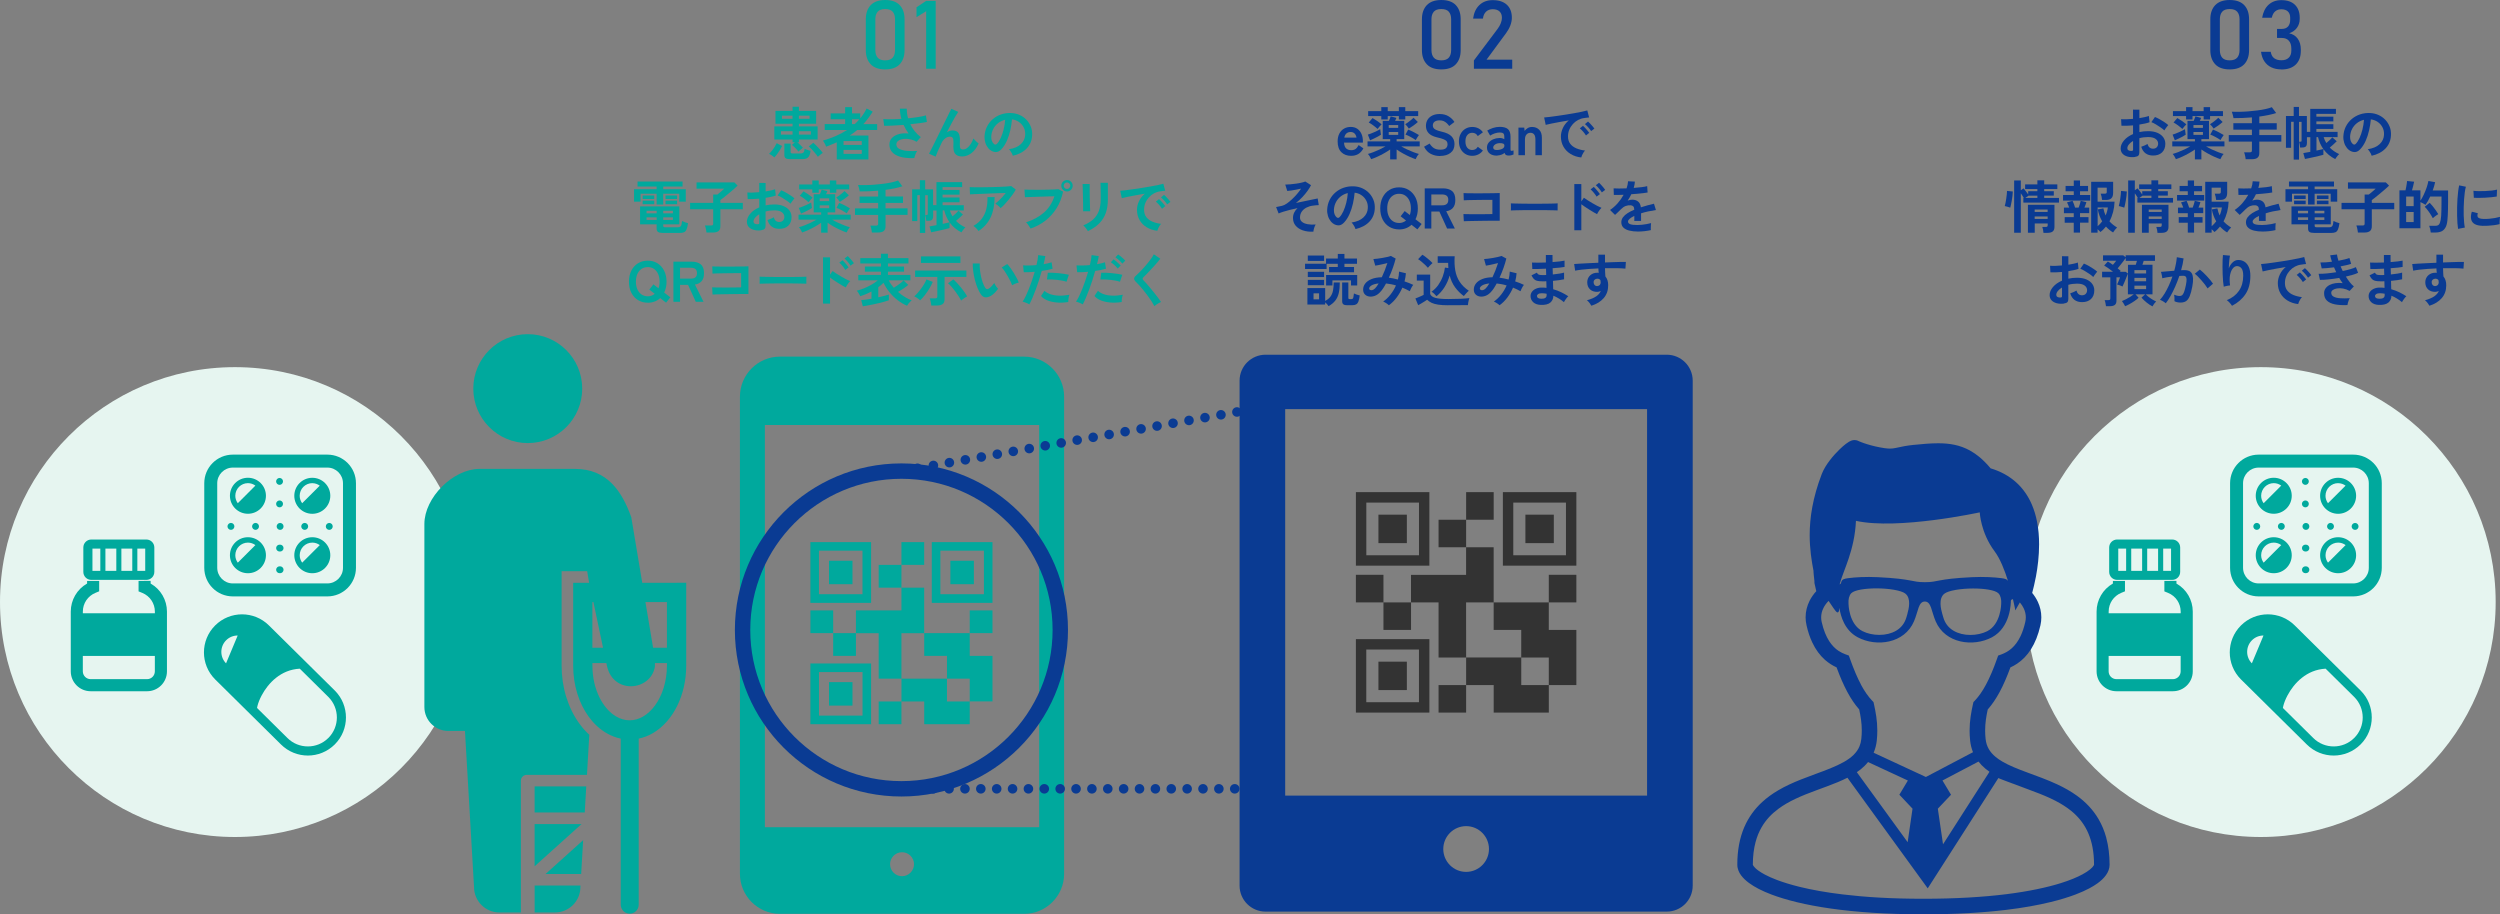 <?xml version="1.0" encoding="UTF-8"?><svg id="_レイヤー_2" xmlns="http://www.w3.org/2000/svg" viewBox="0 0 784.5 286.91"><rect x="0" y="0" width="784.5" height="286.91" fill="#808080" stroke="none"/><defs><style>.cls-1{stroke-dasharray:0 5.09;}.cls-1,.cls-2,.cls-3{stroke-linecap:round;stroke-linejoin:round;stroke-width:3px;}.cls-1,.cls-2,.cls-3,.cls-4{fill:none;stroke:#0a3b93;}.cls-5{fill:#0a3b93;}.cls-3{stroke-dasharray:0 4.98;}.cls-6{fill:#333;}.cls-4{stroke-miterlimit:10;stroke-width:4.83px;}.cls-7{fill:#00a99d;}.cls-8{fill:#e6f5f0;}</style></defs><g id="_レイヤー_2-2"><circle class="cls-8" cx="73.72" cy="188.93" r="73.72"/><path class="cls-7" d="M105.06,216.69l-20.66-20.42h0c-2.33-2.32-5.39-3.49-8.45-3.49-3.05,0-6.12,1.17-8.45,3.5-2.33,2.33-3.5,5.39-3.5,8.45,0,3.05,1.17,6.12,3.5,8.45l20.66,20.42h0c2.33,2.32,5.39,3.49,8.45,3.49,3.05,0,6.12-1.17,8.45-3.5,2.33-2.33,3.5-5.4,3.5-8.45,0-3.05-1.17-6.12-3.5-8.45ZM70.94,208.16c-1.98-1.98-1.98-5.24.02-7.24.97-.97,2.26-1.5,3.63-1.5l-3.66,8.75ZM103.04,231.57c-1.78,1.78-4.1,2.66-6.43,2.66-2.33,0-4.65-.88-6.43-2.66h0s0,0,0,0l-9.52-9.41c.03-.18.07-.4.13-.64.22-.88.66-2.07,1.33-3.32,1-1.89,2.51-3.93,4.51-5.51,1.99-1.57,4.42-2.69,7.44-2.86l8.97,8.87h0c1.78,1.78,2.66,4.1,2.67,6.44,0,2.33-.89,4.65-2.67,6.44Z"/><path class="cls-7" d="M87.9,170.91s-.06.01-.08.02c-.03,0-.05-.02-.08-.02-.6,0-1.09.49-1.09,1.08s.49,1.08,1.09,1.08c.03,0,.05-.01.08-.02.03,0,.05.02.08.02.6,0,1.08-.49,1.08-1.08s-.49-1.08-1.08-1.08Z"/><path class="cls-7" d="M87.9,177.71s-.06.01-.08.02c-.03,0-.05-.02-.08-.02-.6,0-1.09.49-1.09,1.08s.49,1.08,1.09,1.08c.03,0,.05-.01.08-.02.03,0,.05.02.08.02.6,0,1.08-.49,1.08-1.08s-.49-1.08-1.08-1.08Z"/><path class="cls-7" d="M87.73,159.21c.6,0,1.08-.49,1.08-1.09s-.49-1.08-1.08-1.08-1.09.49-1.09,1.08c0,.6.49,1.09,1.09,1.09Z"/><path class="cls-7" d="M87.73,152.15c.6,0,1.08-.49,1.08-1.09s-.49-1.08-1.08-1.08-1.09.49-1.09,1.08c0,.6.49,1.09,1.09,1.09Z"/><path class="cls-7" d="M87.9,164.1c-.6,0-1.09.49-1.09,1.09s.49,1.09,1.09,1.09,1.08-.49,1.08-1.09-.49-1.09-1.08-1.09Z"/><path class="cls-7" d="M103.33,164.1c-.6,0-1.09.49-1.09,1.09s.49,1.09,1.09,1.09,1.08-.49,1.08-1.09c0-.6-.49-1.09-1.08-1.09Z"/><path class="cls-7" d="M94.53,165.18c0,.6.49,1.09,1.09,1.09s1.08-.49,1.08-1.09-.49-1.09-1.08-1.09-1.09.49-1.09,1.09Z"/><path class="cls-7" d="M81.27,165.18c0-.6-.49-1.09-1.08-1.09s-1.09.49-1.09,1.09.49,1.09,1.09,1.09,1.08-.49,1.08-1.09Z"/><path class="cls-7" d="M73.55,165.18c0-.6-.49-1.09-1.08-1.09s-1.09.49-1.09,1.09.49,1.09,1.09,1.09,1.08-.49,1.08-1.09Z"/><path class="cls-7" d="M77.8,149.92c-3.12,0-5.65,2.53-5.65,5.65s2.53,5.65,5.65,5.65,5.65-2.53,5.65-5.65c0-3.12-2.53-5.65-5.65-5.65ZM74.62,157.91c-.49-.66-.78-1.46-.78-2.34,0-2.18,1.78-3.96,3.96-3.96.88,0,1.68.3,2.34.78l-5.51,5.51Z"/><path class="cls-7" d="M77.8,168.58c-3.12,0-5.65,2.53-5.65,5.65s2.53,5.65,5.65,5.65,5.65-2.53,5.65-5.65c0-3.12-2.53-5.65-5.65-5.65ZM74.62,176.57c-.49-.66-.78-1.46-.78-2.34,0-2.18,1.78-3.96,3.96-3.96.88,0,1.68.3,2.34.78l-5.51,5.51Z"/><path class="cls-7" d="M98,161.23c3.12,0,5.65-2.53,5.65-5.65s-2.53-5.65-5.65-5.65-5.65,2.53-5.65,5.65,2.53,5.65,5.65,5.65ZM98,151.62c.88,0,1.68.3,2.34.78l-5.52,5.51c-.49-.66-.78-1.46-.78-2.34,0-2.18,1.78-3.96,3.96-3.96Z"/><path class="cls-7" d="M98,168.58c-3.12,0-5.65,2.53-5.65,5.65s2.53,5.65,5.65,5.65,5.65-2.53,5.65-5.65c0-3.12-2.53-5.65-5.65-5.65ZM94.83,176.57c-.49-.66-.78-1.46-.78-2.34,0-2.18,1.78-3.96,3.96-3.96.88,0,1.68.3,2.34.78l-5.52,5.51Z"/><path class="cls-7" d="M102.73,142.66h-29.66c-4.96,0-8.97,4.02-8.97,8.97v26.55c0,4.95,4.01,8.97,8.97,8.97h29.66c4.95,0,8.97-4.02,8.97-8.97v-26.55c0-4.95-4.01-8.97-8.97-8.97ZM107.63,178.18c0,1.36-.55,2.57-1.44,3.46-.89.89-2.1,1.43-3.46,1.44h-29.66c-1.36,0-2.57-.55-3.46-1.44-.89-.89-1.43-2.1-1.44-3.46v-26.55c0-1.36.55-2.57,1.44-3.46.89-.89,2.1-1.43,3.46-1.44h29.66c1.36,0,2.57.55,3.46,1.44.89.89,1.43,2.1,1.44,3.46v26.55h0Z"/><path class="cls-7" d="M47.27,183.13v-.85s-3.79.01-3.79.01v3.28s1.17.48,1.17.48c2.4.98,3.95,3.29,3.95,5.87v.52s.01,0,.01,0h-22.61s0-.53,0-.53c0-2.58,1.55-4.88,3.94-5.87l1.18-.49v-3.26s-.01,0-.01,0h0s-3.78,0-3.78,0v.82c-3.16,1.79-5.12,5.17-5.12,8.8v18.76c0,3.44,2.8,6.24,6.24,6.24h17.71c3.43,0,6.23-2.8,6.23-6.24v-18.76c0-3.63-1.96-7.01-5.11-8.78ZM26,205.83h22.59s0,4.84,0,4.84c0,1.35-1.09,2.45-2.44,2.45h-17.71c-1.35,0-2.45-1.1-2.45-2.45v-4.84Z"/><path class="cls-7" d="M28.65,181.97h17.28c1.38,0,2.5-1.12,2.5-2.5v-7.67c0-1.38-1.12-2.5-2.5-2.5h-17.28c-1.38,0-2.5,1.12-2.5,2.5v7.67c0,1.38,1.12,2.5,2.5,2.5ZM43.1,179.14v-6.98h2.47s0-.01,0-.01v6.92s.01.06.01.06h-2.49ZM38.09,172.16h3.41s.01-.01.01-.01v6.98s-3.42.01-3.42.01v-6.98h0ZM33.08,179.14v-6.98h3.41s.01-.01.01-.01v6.98s-3.42.01-3.42.01ZM29.01,179.14v-6.98h2.47s0-.01,0-.01v6.94s.01.04.01.04h-2.49Z"/><circle class="cls-8" cx="709.42" cy="188.93" r="73.72"/><path class="cls-7" d="M740.76,216.69l-20.66-20.42h0c-2.33-2.32-5.39-3.49-8.45-3.49-3.05,0-6.12,1.17-8.45,3.5-2.33,2.33-3.5,5.39-3.5,8.45,0,3.05,1.17,6.12,3.5,8.45l20.66,20.42h0c2.33,2.32,5.39,3.49,8.45,3.49,3.05,0,6.12-1.17,8.45-3.5,2.33-2.33,3.5-5.4,3.5-8.45,0-3.05-1.17-6.12-3.5-8.45ZM706.64,208.16c-1.98-1.98-1.98-5.24.02-7.24.97-.97,2.26-1.5,3.63-1.5l-3.66,8.75ZM738.75,231.57c-1.78,1.78-4.1,2.66-6.43,2.66-2.33,0-4.65-.88-6.43-2.66h0s0,0,0,0l-9.52-9.41c.03-.18.07-.4.13-.64.22-.88.66-2.07,1.33-3.32,1-1.89,2.51-3.93,4.51-5.51,1.99-1.57,4.42-2.69,7.44-2.86l8.97,8.87h0c1.78,1.78,2.66,4.1,2.67,6.44,0,2.33-.89,4.65-2.67,6.44Z"/><path class="cls-7" d="M723.6,170.91s-.06.01-.08.02c-.03,0-.05-.02-.08-.02-.6,0-1.09.49-1.09,1.08s.49,1.08,1.09,1.08c.03,0,.05-.01.08-.02.03,0,.05.02.08.02.6,0,1.08-.49,1.08-1.08s-.49-1.08-1.08-1.08Z"/><path class="cls-7" d="M723.6,177.71s-.06.01-.08.02c-.03,0-.05-.02-.08-.02-.6,0-1.09.49-1.09,1.08s.49,1.08,1.09,1.08c.03,0,.05-.01.08-.02.03,0,.05.02.08.02.6,0,1.08-.49,1.08-1.08s-.49-1.08-1.08-1.08Z"/><path class="cls-7" d="M723.43,159.21c.6,0,1.08-.49,1.08-1.09s-.49-1.08-1.08-1.08-1.09.49-1.09,1.08c0,.6.49,1.09,1.09,1.09Z"/><path class="cls-7" d="M723.43,152.15c.6,0,1.08-.49,1.08-1.09s-.49-1.08-1.08-1.08-1.09.49-1.09,1.08c0,.6.49,1.09,1.09,1.09Z"/><path class="cls-7" d="M723.6,164.1c-.6,0-1.09.49-1.09,1.09s.49,1.09,1.09,1.09,1.08-.49,1.08-1.09-.49-1.09-1.08-1.09Z"/><path class="cls-7" d="M739.03,164.1c-.6,0-1.09.49-1.09,1.09s.49,1.09,1.09,1.09,1.08-.49,1.08-1.09c0-.6-.49-1.09-1.08-1.09Z"/><path class="cls-7" d="M730.23,165.18c0,.6.49,1.09,1.09,1.09s1.08-.49,1.08-1.09-.49-1.09-1.08-1.09-1.09.49-1.09,1.09Z"/><path class="cls-7" d="M716.97,165.18c0-.6-.49-1.09-1.08-1.09s-1.09.49-1.09,1.09.49,1.09,1.09,1.09,1.08-.49,1.08-1.09Z"/><path class="cls-7" d="M709.26,165.18c0-.6-.49-1.09-1.08-1.09s-1.09.49-1.09,1.09.49,1.09,1.09,1.09,1.08-.49,1.08-1.09Z"/><path class="cls-7" d="M713.5,149.92c-3.12,0-5.65,2.53-5.65,5.65s2.53,5.65,5.65,5.65,5.65-2.53,5.65-5.65c0-3.12-2.53-5.65-5.65-5.65ZM710.33,157.91c-.49-.66-.78-1.46-.78-2.34,0-2.18,1.78-3.96,3.96-3.96.88,0,1.68.3,2.34.78l-5.51,5.51Z"/><path class="cls-7" d="M713.5,168.58c-3.12,0-5.65,2.53-5.65,5.65s2.53,5.65,5.65,5.65,5.65-2.53,5.65-5.65c0-3.12-2.53-5.65-5.65-5.65ZM710.33,176.57c-.49-.66-.78-1.46-.78-2.34,0-2.18,1.78-3.96,3.96-3.96.88,0,1.68.3,2.34.78l-5.51,5.51Z"/><path class="cls-7" d="M733.7,161.23c3.12,0,5.65-2.53,5.65-5.65s-2.53-5.65-5.65-5.65-5.65,2.53-5.65,5.65,2.53,5.65,5.65,5.65ZM733.7,151.62c.88,0,1.68.3,2.34.78l-5.52,5.51c-.49-.66-.78-1.46-.78-2.34,0-2.18,1.78-3.96,3.96-3.96Z"/><path class="cls-7" d="M733.7,168.58c-3.12,0-5.65,2.53-5.65,5.65s2.53,5.65,5.65,5.65,5.65-2.53,5.65-5.65c0-3.12-2.53-5.65-5.65-5.65ZM730.53,176.57c-.49-.66-.78-1.46-.78-2.34,0-2.18,1.78-3.96,3.96-3.96.88,0,1.68.3,2.34.78l-5.52,5.51Z"/><path class="cls-7" d="M738.43,142.66h-29.66c-4.96,0-8.97,4.02-8.97,8.97v26.55c0,4.95,4.01,8.97,8.97,8.97h29.66c4.95,0,8.97-4.02,8.97-8.97v-26.55c0-4.95-4.01-8.97-8.97-8.97ZM743.33,178.18c0,1.36-.55,2.57-1.44,3.46-.89.89-2.1,1.43-3.46,1.44h-29.66c-1.36,0-2.57-.55-3.46-1.44-.89-.89-1.43-2.1-1.44-3.46v-26.55c0-1.36.55-2.57,1.44-3.46.89-.89,2.1-1.43,3.46-1.44h29.66c1.36,0,2.57.55,3.46,1.44.89.89,1.43,2.1,1.44,3.46v26.55h0Z"/><path class="cls-7" d="M682.97,183.13v-.85s-3.79.01-3.79.01v3.28s1.17.48,1.17.48c2.4.98,3.95,3.29,3.95,5.87v.52s.01,0,.01,0h-22.61s0-.53,0-.53c0-2.58,1.55-4.88,3.94-5.87l1.18-.49v-3.26s-.01,0-.01,0h0s-3.78,0-3.78,0v.82c-3.16,1.79-5.12,5.17-5.12,8.8v18.76c0,3.44,2.8,6.24,6.24,6.24h17.71c3.43,0,6.23-2.8,6.23-6.24v-18.76c0-3.63-1.96-7.01-5.11-8.78ZM661.7,205.83h22.59s0,4.84,0,4.84c0,1.35-1.09,2.45-2.44,2.45h-17.71c-1.35,0-2.45-1.1-2.45-2.45v-4.84Z"/><path class="cls-7" d="M664.36,181.97h17.28c1.38,0,2.5-1.12,2.5-2.5v-7.67c0-1.38-1.12-2.5-2.5-2.5h-17.28c-1.38,0-2.5,1.12-2.5,2.5v7.67c0,1.38,1.12,2.5,2.5,2.5ZM678.81,179.14v-6.98h2.47s0-.01,0-.01v6.92s.01.06.01.06h-2.49ZM673.79,172.16h3.41s.01-.01.01-.01v6.98s-3.42.01-3.42.01v-6.98h0ZM668.78,179.14v-6.98h3.41s.01-.01.01-.01v6.98s-3.42.01-3.42.01ZM664.71,179.14v-6.98h2.47s0-.01,0-.01v6.94s.01.04.01.04h-2.49Z"/><path class="cls-7" d="M165.61,139.04c9.44,0,17.09-7.65,17.09-17.09s-7.65-17.09-17.09-17.09-17.09,7.65-17.09,17.09c0,9.43,7.65,17.09,17.09,17.09Z"/><path class="cls-7" d="M212.31,182.88h-10.77l-3.44-20.56c-2.94-8.17-7.56-15.18-17.67-15.18h-29.97c-8.28,0-17.29,9.01-17.29,17.29v57.44c0,4.14,3.36,7.5,7.5,7.5h5.23l2.85,48.99c0,4.4,3.58,7.98,7.98,7.98h6.72v-41.36c0-1,.81-1.82,1.82-1.82h18.92l.73-12.59c-1.12-1.02-2.16-2.19-3.1-3.49-3.6-4.95-5.59-11.4-5.59-18.18v-29.65h8.02l.61,3.63h-5v26.01c0,6.17,1.8,11.8,4.89,16.04,1.55,2.12,3.43,3.89,5.61,5.15,1.37.8,2.86,1.38,4.42,1.7v52.11c0,1.56,1.26,2.82,2.82,2.82s2.82-1.26,2.82-2.82v-52.11c1.57-.33,3.06-.91,4.42-1.7,3.26-1.9,5.86-4.93,7.67-8.59,1.8-3.66,2.82-7.99,2.82-12.61v-26.01h-3.02ZM186.21,188.93c.83,3.94,1.96,9.3,3.02,14.32h-3.34v-14.32h.32ZM209.28,208.89c0,4.97-1.49,9.42-3.73,12.47-1.12,1.53-2.41,2.71-3.75,3.49-1.35.78-2.74,1.17-4.21,1.18-1.47,0-2.86-.4-4.21-1.18-2.02-1.16-3.91-3.25-5.28-6.03-1.37-2.77-2.2-6.21-2.2-9.94v-.8h4.37c.06.27.12.55.17.8,1.95,9.21,13.83,7.92,15.07.31l.02-1.12h3.76v.8h0ZM209.28,203.25h-4.34l-2.4-14.32h6.74v14.32h0Z"/><polygon class="cls-7" points="182.37 274.27 182.99 263.64 171.18 274.27 182.37 274.27"/><polygon class="cls-7" points="167.76 258.59 167.76 271.84 182.49 258.59 167.76 258.59"/><path class="cls-7" d="M167.76,286.33h6.39c4.41,0,7.98-3.57,7.98-7.98l.03-.46h-14.39v8.43Z"/><polygon class="cls-7" points="167.76 254.96 183.49 254.96 183.97 246.78 167.76 246.78 167.76 254.96"/><path class="cls-7" d="M321.39,111.91h-76.67c-6.9,0-12.53,5.65-12.53,12.54v149.77c0,6.9,5.63,12.54,12.53,12.54h76.67c6.89,0,12.53-5.65,12.53-12.54V124.45c0-6.89-5.64-12.54-12.53-12.54ZM283.06,274.95c-2.08,0-3.76-1.69-3.76-3.76s1.69-3.76,3.76-3.76,3.76,1.69,3.76,3.76-1.7,3.76-3.76,3.76ZM326.1,259.58h-86.08v-126.21h86.08v126.21ZM290.01,177.26h-7.14v-7.14h7.14v7.14ZM282.87,177.26v7.14h-7.14v-7.14h7.14ZM261.45,191.54v7.14h-7.14v-7.14h7.14ZM304.3,198.68v7.14h7.14v14.28h-7.14v-7.14h-7.14v-7.14h-7.14v-7.14h14.28ZM311.44,198.68h-7.14v-7.14h7.14v7.14ZM261.45,198.68h7.14v7.14h-7.14v-7.14ZM282.87,205.83v7.14h-7.14v-14.28h-7.14v-7.14h14.28v-7.14h7.14v14.28h-7.14v7.14ZM297.16,220.11h7.14v7.14h-14.28v-7.14h-7.14v-7.14h14.28v7.14ZM275.73,220.11h7.14v7.14h-7.14v-7.14ZM273.35,170.12h-19.05v19.05h19.05v-19.05ZM270.65,186.47h-13.66v-13.66h13.66v13.66ZM267.51,183.32h-7.37v-7.37h7.37v7.37ZM311.44,170.12h-19.05v19.05h19.05v-19.05ZM308.75,186.47h-13.66v-13.66h13.66v13.66ZM305.6,183.32h-7.37v-7.37h7.37v7.37ZM254.3,227.25h19.05v-19.05h-19.05v19.05ZM257,210.9h13.66v13.66h-13.66v-13.66ZM260.14,214.05h7.37v7.37h-7.37v-7.37Z"/><path class="cls-5" d="M523.04,111.31h-125.93c-4.48,0-8.13,3.65-8.13,8.13v158.49c0,4.48,3.65,8.13,8.13,8.13h125.93c4.48,0,8.13-3.64,8.13-8.13V119.44c0-4.48-3.65-8.13-8.13-8.13ZM467.24,266.42c0,3.96-3.22,7.18-7.17,7.18s-7.17-3.22-7.17-7.18,3.22-7.18,7.17-7.18c3.96,0,7.17,3.22,7.17,7.18ZM403.29,249.66v-121.27h113.56v121.27h-113.56Z"/><path class="cls-6" d="M468.72,163.09h-8.65v-8.65h8.65v8.65ZM460.07,163.09v8.65h-8.65v-8.65h8.65ZM434.13,180.38v8.65h-8.65v-8.65h8.65ZM486.01,189.03v8.65h8.65v17.3h-8.65v-8.65h-8.65v-8.65h-8.65v-8.65h17.3ZM494.66,189.03h-8.65v-8.65h8.65v8.65ZM434.13,189.03h8.65v8.65h-8.65v-8.65ZM460.07,197.68v8.65h-8.65v-17.29h-8.65v-8.65h17.29v-8.65h8.65v17.3h-8.65v8.65ZM477.37,214.97h8.65v8.65h-17.3v-8.65h-8.65v-8.65h17.3v8.65ZM451.42,214.97h8.65v8.65h-8.65v-8.65ZM448.54,154.44h-23.06v23.06h23.06v-23.06ZM445.28,174.24h-16.53v-16.53h16.53v16.53ZM441.47,170.43h-8.92v-8.92h8.92v8.92ZM494.66,154.44h-23.06v23.06h23.06v-23.06ZM491.4,174.24h-16.53v-16.53h16.53v16.53ZM487.59,170.43h-8.92v-8.92h8.92v8.92ZM425.48,223.62h23.06v-23.06h-23.06v23.06ZM428.74,203.82h16.53v16.53h-16.53v-16.53ZM432.55,207.63h8.92v8.92h-8.92v-8.92Z"/><circle class="cls-4" cx="282.87" cy="197.68" r="49.85"/><line class="cls-2" x1="282.87" y1="147.83" x2="282.87" y2="147.83"/><line class="cls-1" x1="287.89" y1="146.94" x2="390.65" y2="128.84"/><line class="cls-2" x1="393.15" y1="128.4" x2="393.15" y2="128.4"/><line class="cls-2" x1="282.87" y1="247.53" x2="282.87" y2="247.53"/><line class="cls-3" x1="287.86" y1="247.53" x2="394.99" y2="247.53"/><line class="cls-2" x1="397.48" y1="247.53" x2="397.48" y2="247.53"/><path class="cls-5" d="M423.98,48.9c-1.26,0-2.28-.38-3.06-1.14-.78-.76-1.17-1.89-1.17-3.39,0-.94.17-1.74.52-2.42s.83-1.2,1.46-1.57c.62-.37,1.34-.55,2.14-.55s1.49.2,2.05.58c.56.39,1,.92,1.3,1.59.3.67.45,1.43.45,2.27v.47h-5.92c.05.86.28,1.48.68,1.84.41.37.94.55,1.58.55.56,0,1.03-.13,1.39-.4.36-.27.67-.68.94-1.21l1.49,1.04c-.44.83-.99,1.42-1.63,1.79-.64.37-1.38.55-2.22.55ZM421.84,43.18h3.83c-.1-.56-.3-1-.62-1.3-.32-.31-.72-.46-1.21-.46-.53,0-.96.14-1.31.43-.34.29-.57.73-.69,1.33Z"/><path class="cls-5" d="M436.23,50.02v-3.11c-.59.41-1.23.81-1.92,1.2-.69.39-1.38.74-2.08,1.06-.7.32-1.35.58-1.96.78-.11-.28-.26-.57-.46-.89-.2-.32-.39-.57-.57-.75.53-.14,1.11-.34,1.75-.58.64-.25,1.28-.52,1.94-.83.65-.31,1.26-.63,1.83-.96h-5.63v-1.57h7.11v-.72h-2.34v-5.72h1.94c.1-.24.2-.49.31-.75.11-.26.19-.48.25-.66l1.8.47c-.02.07-.08.2-.16.38s-.17.37-.27.56h2.88v5.72h-2.39v.72h7.24v1.57h-5.78c.56.34,1.17.66,1.83.96.65.31,1.3.58,1.95.83.65.25,1.23.44,1.75.58-.18.18-.37.43-.57.75-.2.32-.35.62-.46.89-.6-.2-1.25-.47-1.95-.78-.7-.32-1.4-.67-2.09-1.06-.69-.39-1.33-.79-1.92-1.2v3.11h-2.02ZM429.93,44.04l-.7-1.8c.25-.07.55-.17.91-.31.35-.13.72-.28,1.09-.45.37-.17.73-.34,1.06-.5s.61-.32.83-.45c.01.1.03.25.05.48.02.22.05.45.09.68.04.23.07.43.09.58-.25.18-.58.38-.98.59s-.82.43-1.25.63-.83.38-1.19.54ZM433.45,37.49v-1.06h-4.12v-1.55h4.12v-1.26h2.02v1.26h3.49v-1.26h2.02v1.26h4.05v1.55h-4.05v1.06h-2.02v-1.06h-3.49v1.06h-2.02ZM432.28,40.46c-.42-.38-.87-.76-1.36-1.12-.49-.36-.96-.66-1.41-.9l1.19-1.4c.43.24.91.54,1.44.91.53.37,1,.72,1.4,1.07-.19.17-.42.4-.67.71-.26.31-.45.55-.58.73ZM435.78,40.12h2.97v-.88h-2.97v.88ZM435.78,42.33h2.97v-.9h-2.97v.9ZM442.09,40.35c-.13-.22-.31-.46-.53-.73-.22-.27-.42-.48-.6-.64.25-.16.55-.35.88-.59.33-.24.66-.49.98-.76.32-.26.57-.49.75-.68l1.35,1.33c-.43.4-.91.78-1.43,1.15-.52.37-.99.68-1.39.92ZM444.25,43.95c-.44-.31-.96-.63-1.55-.95s-1.14-.58-1.66-.77l.85-1.57c.6.24,1.21.52,1.82.84.61.32,1.13.61,1.55.87-.18.23-.37.5-.56.82-.19.32-.34.57-.45.76Z"/><path class="cls-5" d="M451.9,48.96c-1.06,0-2.03-.22-2.91-.67-.88-.44-1.59-1.19-2.12-2.25l1.75-.99c.36.6.8,1.07,1.31,1.41.52.34,1.19.51,2.03.51s1.43-.15,1.77-.46c.34-.31.51-.72.51-1.25,0-.33-.08-.62-.23-.86s-.46-.46-.94-.67c-.47-.21-1.2-.42-2.19-.64-1.16-.28-2.02-.71-2.58-1.31-.56-.6-.84-1.36-.84-2.29,0-.73.18-1.38.53-1.94.35-.56.85-.99,1.49-1.3.64-.31,1.39-.47,2.26-.47,1.14,0,2.1.25,2.88.75s1.37,1.08,1.78,1.75l-1.64,1.26c-.21-.29-.44-.57-.72-.84-.28-.27-.6-.49-.97-.67s-.82-.26-1.35-.26c-.62,0-1.13.13-1.52.4-.39.27-.58.68-.58,1.22,0,.24.06.47.17.69.11.22.37.44.76.64s.99.4,1.81.59c1.44.32,2.48.81,3.11,1.46.64.65.95,1.46.95,2.45,0,1.2-.42,2.12-1.25,2.76s-1.93.96-3.3.96Z"/><path class="cls-5" d="M461.98,48.9c-.79,0-1.5-.19-2.13-.57-.63-.38-1.13-.91-1.49-1.58-.37-.68-.55-1.47-.55-2.38s.18-1.71.55-2.38c.37-.68.86-1.21,1.49-1.58.63-.38,1.34-.57,2.13-.57.71,0,1.35.14,1.93.43s1.06.7,1.43,1.24l-1.62,1.19c-.37-.68-.95-1.03-1.75-1.03-.62,0-1.13.23-1.53.7-.4.47-.59,1.13-.59,2s.2,1.53.59,2c.4.47.91.7,1.53.7.78,0,1.37-.34,1.76-1.01l1.6,1.17c-.37.53-.85.94-1.43,1.23s-1.23.44-1.93.44Z"/><path class="cls-5" d="M469.83,48.83c-.94.04-1.71-.17-2.31-.61-.61-.44-.91-1.09-.91-1.93,0-.61.19-1.13.56-1.57.37-.43.85-.77,1.44-1.02s1.19-.38,1.82-.39c.31-.02.61,0,.88.07.28.07.52.17.74.31v-.76c0-.56-.12-.93-.36-1.1-.24-.17-.59-.25-1.06-.25-.5,0-1.04.09-1.59.28-.56.19-1.03.42-1.43.69l-.92-1.57c.49-.31,1.09-.58,1.78-.82.7-.23,1.42-.35,2.16-.35,1.12,0,1.96.22,2.52.67s.85,1.26.85,2.44v3.98c0,.25.06.4.17.43.11.04.37,0,.78-.13v1.28c-.18.08-.4.16-.67.23-.27.07-.56.1-.87.1-.37,0-.66-.06-.85-.19-.2-.13-.34-.34-.42-.64-.3.25-.65.45-1.04.58-.4.14-.81.22-1.24.24ZM469.79,47.07c.67-.02,1.23-.16,1.67-.4.44-.24.64-.58.62-1.03-.01-.29-.16-.49-.44-.59-.28-.11-.63-.15-1.05-.13-.59.01-1.07.16-1.46.44-.38.28-.57.6-.56.95.02.54.43.79,1.22.76Z"/><path class="cls-5" d="M476.49,48.71v-8.66h1.82l.11,1.03c.24-.34.56-.63.95-.87.4-.25.86-.37,1.4-.37.9,0,1.63.29,2.21.86s.86,1.42.86,2.54v5.47h-2.03v-4.99c0-.68-.14-1.2-.41-1.54-.28-.34-.65-.51-1.12-.51-.52,0-.94.18-1.26.53s-.49.88-.49,1.58v4.93h-2.03Z"/><path class="cls-5" d="M496.16,49.41c-1.25-.14-2.35-.51-3.31-1.1-.96-.59-1.71-1.35-2.24-2.29-.53-.94-.8-2-.8-3.2,0-.86.21-1.75.62-2.65.41-.9,1.04-1.7,1.86-2.39-.96.16-1.92.32-2.87.5s-1.82.35-2.59.5-1.37.29-1.79.4l-.49-2.32c.4-.02.95-.08,1.65-.16s1.49-.19,2.38-.32,1.79-.26,2.74-.41c.94-.15,1.85-.3,2.74-.46.88-.16,1.67-.31,2.38-.46.7-.15,1.25-.28,1.65-.4l.58,2.2c-.19.01-.42.04-.69.07-.27.04-.57.08-.91.13-.66.08-1.29.29-1.89.61-.6.32-1.14.74-1.61,1.26s-.85,1.1-1.12,1.76c-.28.66-.41,1.37-.41,2.14,0,.92.23,1.69.7,2.3s1.11,1.09,1.92,1.43c.81.34,1.72.57,2.73.69-.18.18-.35.41-.52.67-.17.27-.31.54-.43.81-.12.27-.2.5-.23.67ZM497.68,42.51c-.23-.38-.53-.79-.9-1.21-.37-.42-.71-.76-1.03-1.03l.99-.79c.18.14.4.35.65.63s.5.56.75.85.43.53.57.72l-1.03.83ZM499.3,41.15c-.23-.37-.53-.77-.91-1.19s-.72-.76-1.04-1.01l.97-.81c.18.14.4.35.66.63.26.28.51.55.76.84.25.28.44.52.58.73l-1.03.81Z"/><path class="cls-5" d="M412.15,72.7c-1.25.06-2.36-.08-3.32-.41s-1.72-.83-2.27-1.49c-.55-.66-.82-1.46-.82-2.41,0-.61.13-1.18.38-1.69s.6-.98,1.04-1.39c-.8.17-1.59.35-2.36.54-.77.19-1.46.38-2.08.58-.62.19-1.11.38-1.49.56l-.79-2.02c.14-.02.36-.07.65-.13.29-.06.68-.14,1.19-.25.46-.1.96-.34,1.51-.72.55-.38,1.11-.84,1.68-1.38.57-.53,1.1-1.09,1.59-1.67s.9-1.12,1.22-1.63c-.47.11-.98.22-1.52.32-.55.11-1.07.2-1.57.27s-.92.12-1.25.14l-.63-2c.44,0,.97-.03,1.57-.08.6-.05,1.21-.12,1.82-.21.61-.08,1.18-.19,1.69-.31.52-.12.92-.24,1.21-.36l1.8,1.15c-.25.52-.61,1.1-1.08,1.76-.47.66-1.01,1.32-1.63,1.98s-1.29,1.27-2.02,1.84c.95-.19,1.88-.38,2.8-.58.92-.19,1.73-.36,2.45-.51.71-.15,1.24-.25,1.57-.32l.34,2.09c-.23,0-.5.01-.83.04-.32.02-.68.07-1.06.13-.7.08-1.35.28-1.95.59-.61.31-1.1.72-1.48,1.25-.38.53-.57,1.16-.57,1.91,0,.54.21.98.63,1.33.42.35,1,.59,1.75.73s1.59.17,2.54.1c-.19.3-.35.67-.49,1.12-.13.44-.21.82-.23,1.12Z"/><path class="cls-5" d="M425.35,71.87c-.05-.19-.14-.42-.27-.68-.13-.26-.29-.52-.46-.76-.17-.25-.35-.45-.51-.6,1.64-.25,2.9-.79,3.75-1.61.86-.82,1.31-1.79,1.36-2.91.05-.89-.11-1.68-.49-2.38-.37-.7-.88-1.26-1.52-1.69-.64-.43-1.35-.69-2.12-.77-.1,1.12-.28,2.26-.54,3.42s-.62,2.26-1.07,3.28c-.45,1.02-1,1.88-1.65,2.59-.49.53-.97.83-1.43.92-.46.08-.95.02-1.47-.2-.5-.22-.95-.56-1.33-1.03-.38-.47-.68-1.02-.88-1.67-.2-.64-.29-1.33-.25-2.06.06-1.09.32-2.09.77-3,.46-.91,1.07-1.69,1.84-2.35.77-.66,1.65-1.16,2.65-1.49s2.06-.47,3.19-.41c.91.05,1.77.25,2.57.61.8.36,1.51.85,2.11,1.48.61.63,1.07,1.36,1.4,2.19s.46,1.73.41,2.72c-.08,1.64-.66,3.02-1.73,4.13-1.07,1.11-2.51,1.87-4.34,2.28ZM419.5,68.23c.13.1.27.14.41.14s.29-.07.43-.22c.43-.43.83-1.04,1.2-1.84s.67-1.69.92-2.68c.25-1,.41-2.01.48-3.04-.83.19-1.56.54-2.21,1.04-.64.5-1.15,1.11-1.52,1.83-.37.71-.58,1.5-.63,2.35-.02.56.05,1.05.22,1.47s.41.73.69.95Z"/><path class="cls-5" d="M439.03,71.99c-1.14,0-2.16-.27-3.05-.81-.89-.54-1.59-1.3-2.1-2.29-.5-.99-.76-2.15-.76-3.48s.25-2.51.76-3.5,1.2-1.76,2.1-2.3c.89-.55,1.91-.82,3.05-.82s2.15.27,3.03.82c.88.55,1.58,1.31,2.09,2.3s.77,2.16.77,3.5c0,.65-.06,1.26-.19,1.83-.13.57-.31,1.09-.55,1.57l1.93,1.48-1.33,1.69-1.85-1.44c-.5.47-1.08.83-1.74,1.08-.65.25-1.37.38-2.15.38ZM439.03,69.98c.42,0,.82-.07,1.19-.21.37-.14.7-.33.99-.57l-1.69-1.33,1.28-1.64,1.6,1.24c.11-.3.19-.62.25-.97.06-.35.09-.71.09-1.1,0-.92-.15-1.73-.46-2.42-.31-.69-.74-1.22-1.29-1.6s-1.21-.57-1.96-.57-1.4.19-1.96.57-1,.91-1.3,1.6c-.31.69-.46,1.5-.46,2.42s.15,1.71.46,2.4c.31.69.74,1.22,1.3,1.6s1.22.57,1.96.57Z"/><path class="cls-5" d="M447.08,71.71v-12.6h5.76c1.18,0,2.11.28,2.8.83.69.55,1.04,1.48,1.04,2.79,0,1.1-.25,1.94-.76,2.51-.5.57-1.2.92-2.09,1.05l2.7,5.42h-2.43l-2.43-5.33h-2.52v5.33h-2.07ZM449.15,64.43h3.4c.61,0,1.09-.13,1.42-.4s.5-.7.5-1.31-.17-1.03-.5-1.3c-.34-.26-.81-.4-1.42-.4h-3.4v3.4Z"/><path class="cls-5" d="M459.35,69.46l-.13-2.29c.25.01.65.02,1.2.03s1.17.01,1.88.02c.71,0,1.44,0,2.19,0,.75,0,1.46-.01,2.13-.02s1.24-.01,1.69-.03v-4.46c-.37,0-.87,0-1.5,0-.63,0-1.32.01-2.06.02s-1.48.01-2.21.03c-.73.01-1.37.03-1.94.04-.57.02-.99.04-1.27.06l-.07-2.27c.29.02.73.04,1.31.05s1.26.02,2.02.02,1.54,0,2.35,0c.81,0,1.59-.01,2.35-.02.76,0,1.42-.02,2.01-.03s1.02-.02,1.31-.04v8.69c-.67,0-1.44,0-2.29,0-.86,0-1.75.01-2.66.03-.92.01-1.8.03-2.64.04-.84.02-1.58.03-2.22.04-.64.01-1.12.03-1.43.05Z"/><path class="cls-5" d="M474.11,66.04c.01-.17.02-.4.02-.68v-.86c0-.29,0-.52-.02-.68.23.01.63.02,1.21.04.58.01,1.28.02,2.09.04s1.68.02,2.6.03c.92,0,1.85,0,2.77,0s1.8,0,2.62-.02c.82-.01,1.53-.02,2.13-.04.6-.01,1.03-.03,1.28-.05-.01.16-.02.38-.03.67s0,.58,0,.87c0,.29,0,.52,0,.67-.3-.01-.74-.02-1.32-.04-.58-.01-1.26-.02-2.03-.04-.77-.01-1.6-.02-2.47-.02h-2.64c-.89,0-1.73,0-2.54.02s-1.53.02-2.17.04-1.15.03-1.52.05Z"/><path class="cls-5" d="M494.02,72.26v-14.51h2.2v5.45l.81-1.15c.29.22.67.47,1.14.77.47.3.98.61,1.52.93.54.32,1.06.61,1.57.87.5.26.93.46,1.28.59-.14.13-.31.32-.5.57-.19.25-.36.5-.52.76-.16.26-.29.48-.37.66-.29-.14-.65-.34-1.07-.59s-.88-.53-1.35-.82c-.47-.29-.93-.59-1.37-.89-.44-.3-.82-.57-1.14-.81v8.17h-2.2ZM501,61.68c-.23-.38-.52-.79-.88-1.22-.36-.43-.69-.78-.99-1.04l1.01-.77c.17.16.38.38.63.66.25.28.5.57.73.86.23.29.42.53.55.74l-1.04.79ZM502.66,60.37c-.23-.38-.53-.79-.89-1.21-.37-.43-.7-.77-1-1.04l1.01-.77c.17.14.38.36.63.64.25.28.5.57.74.85.24.29.43.53.56.74l-1.04.79Z"/><path class="cls-5" d="M513.98,72.66c-.98,0-1.87-.1-2.66-.29-.79-.19-1.42-.5-1.87-.93s-.68-.99-.68-1.68c0-.58.17-1.1.52-1.57.35-.47.83-.91,1.44-1.3.61-.39,1.31-.75,2.09-1.07v-.14c0-.42-.11-.73-.32-.93s-.48-.31-.8-.33c-.55-.04-1.08.04-1.58.23-.5.19-1,.54-1.49,1.04-.14.14-.33.33-.56.55-.23.22-.46.44-.68.66-.23.22-.43.4-.59.54l-1.57-1.55c.84-.55,1.63-1.25,2.38-2.09.74-.84,1.37-1.73,1.89-2.68-.67.02-1.28.04-1.84.06-.55.02-.97.02-1.24,0l-.07-2.07c.41.04.97.05,1.7.05s1.51-.02,2.37-.05c.28-.79.43-1.54.47-2.23l2.14.11c-.04.64-.16,1.3-.36,1.98.89-.07,1.71-.15,2.47-.24s1.35-.2,1.75-.32l.13,2c-.34.06-.77.12-1.31.19-.54.07-1.14.13-1.79.19-.65.06-1.32.11-2.01.16-.16.34-.33.67-.53,1.02-.2.34-.41.67-.62.98.48-.19.97-.29,1.46-.29.71,0,1.3.19,1.79.56s.79.98.91,1.84c.67-.23,1.36-.44,2.06-.62.7-.19,1.38-.36,2.04-.51l.61,1.98c-.84.12-1.66.27-2.45.44-.79.17-1.53.37-2.21.59v2.39h-2.12v-1.58c-.6.29-1.08.58-1.44.89-.36.31-.54.6-.54.87,0,.41.25.69.74.86s1.24.24,2.25.24c.41,0,.87-.03,1.38-.08.51-.05,1.02-.13,1.53-.22.51-.09.96-.19,1.34-.3-.02.16-.04.38-.06.68-.02.29-.03.58-.03.87s0,.5.02.65c-.59.14-1.25.25-1.98.33-.73.08-1.42.12-2.05.12Z"/><path class="cls-5" d="M417.06,85.44v-1.66h2.74v-.99h-3.51v1.62h-6.77v-1.66h6.59v-1.62h3.69v-1.44h2.09v1.44h3.94v1.66h-3.94v.99h3.01v1.66h-7.83ZM416.92,96.07c-.12-.18-.28-.38-.48-.61s-.4-.43-.6-.61v.72h-5.58v-5.17h5.58v4.03c.73-.38,1.29-.84,1.67-1.37.38-.53.65-1.16.79-1.88.14-.73.22-1.58.22-2.55h1.91c0,1.3-.11,2.4-.32,3.32s-.58,1.71-1.09,2.37c-.51.66-1.21,1.24-2.1,1.75ZM410.39,81.89v-1.71h5.11v1.71h-5.11ZM410.39,86.95v-1.66h5.11v1.66h-5.11ZM410.39,89.49v-1.67h5.11v1.67h-5.11ZM412.19,93.93h1.73v-1.89h-1.73v1.89ZM416.13,89.58v-3.28h9.76v3.28h-1.94v-1.6h-5.83v1.6h-1.98ZM422.81,95.79c-.59,0-1.01-.1-1.26-.29-.25-.19-.38-.52-.38-.99v-5.87h1.94v4.82c0,.16.03.26.1.32.07.05.2.08.41.08h.47c.16,0,.28-.04.37-.11s.17-.23.23-.48c.06-.25.12-.64.18-1.18.2.11.49.23.86.35.37.13.69.22.95.28-.1.82-.23,1.45-.41,1.89-.17.44-.42.75-.73.92-.31.17-.73.25-1.26.25h-1.48Z"/><path class="cls-5" d="M435.84,95.8c-.19-.2-.47-.42-.84-.66-.37-.23-.69-.41-.96-.51.85-.59,1.62-1.32,2.31-2.21.69-.88,1.26-1.83,1.7-2.85-.52-.16-1.04-.29-1.57-.39-.53-.1-1.04-.18-1.55-.23-.31.59-.63,1.12-.96,1.61s-.66.9-1,1.23c-.5.52-1.05.88-1.65,1.08-.59.2-1.16.26-1.71.17-.55-.09-.99-.32-1.34-.69s-.52-.87-.52-1.49c0-.7.23-1.33.68-1.91s1.12-1.04,1.99-1.39,1.93-.53,3.19-.56c.32-.68.64-1.41.94-2.18.3-.77.57-1.53.81-2.29-.44.12-.91.24-1.39.35s-.94.21-1.37.3-.78.14-1.05.18l-.58-2.07c.31-.01.71-.05,1.21-.11.49-.06,1.01-.14,1.56-.23.55-.1,1.06-.2,1.55-.31.49-.11.87-.22,1.16-.32l1.51.81c-.2.84-.49,1.79-.86,2.86-.37,1.07-.8,2.12-1.28,3.15.46.06.92.14,1.4.23.47.1.96.21,1.45.34.11-.42.19-.84.25-1.25.06-.41.1-.83.11-1.23l2.14.52c-.06.84-.2,1.69-.43,2.56.48.16.95.32,1.41.5s.9.37,1.32.58c-.12.14-.25.34-.4.58-.14.24-.27.49-.39.75s-.21.48-.28.67c-.37-.2-.75-.41-1.14-.6-.39-.2-.79-.37-1.2-.53-.47,1.09-1.06,2.12-1.78,3.09-.72.97-1.54,1.78-2.45,2.44ZM429.64,90.62c.02.16.13.28.31.37.18.09.41.11.68.04.27-.06.56-.24.87-.54.17-.17.35-.38.54-.65.19-.26.38-.56.58-.9-1.02.11-1.78.33-2.29.66-.5.33-.73.67-.68,1.02Z"/><path class="cls-5" d="M454.47,95.79c-1.27,0-2.33-.06-3.17-.19s-1.53-.32-2.07-.58c-.54-.26-1-.58-1.39-.96-.22.16-.5.34-.84.55-.34.21-.69.42-1.04.63-.35.21-.66.39-.93.53l-.88-2.11c.24-.1.53-.21.87-.35.34-.14.67-.28,1-.43.32-.15.56-.27.72-.35v-4.48h-2.14v-1.87h4.19v6.08c.23.58.78.98,1.65,1.22s2.21.36,4.02.36c1.54,0,2.86-.03,3.96-.08,1.1-.05,2-.13,2.68-.22-.06.13-.13.34-.2.62s-.13.57-.18.87c-.05.3-.08.54-.09.72-.34,0-.77,0-1.31,0s-1.11.01-1.72.02c-.61,0-1.19,0-1.74,0h-1.4ZM448.08,84.03c-.22-.26-.5-.56-.86-.9-.36-.34-.74-.67-1.13-1-.4-.33-.76-.6-1.1-.8l1.35-1.39c.3.17.66.41,1.07.73.41.32.82.65,1.21.99.39.34.69.64.91.89-.11.1-.26.24-.45.42-.19.19-.38.38-.57.57-.19.19-.33.35-.42.49ZM450.78,92.96c-.2-.25-.45-.51-.73-.78-.28-.27-.56-.48-.84-.64.83-.58,1.53-1.28,2.12-2.11.58-.83,1.05-1.72,1.4-2.66.35-.95.58-1.88.69-2.81l1.08.16c-.02-.26-.04-.53-.05-.8-.01-.27-.02-.55-.02-.84h-3.28v-2.07h5.33c-.11,1.62-.05,3.09.18,4.42.23,1.33.68,2.52,1.37,3.57.68,1.06,1.64,2,2.88,2.84-.28.23-.56.51-.86.85-.3.34-.53.61-.7.81-1.06-.77-1.97-1.68-2.74-2.73-.77-1.05-1.34-2.29-1.71-3.72-.37,1.32-.9,2.53-1.59,3.63-.69,1.1-1.53,2.06-2.53,2.87Z"/><path class="cls-5" d="M470.57,95.8c-.19-.2-.47-.42-.84-.66-.37-.23-.69-.41-.96-.51.85-.59,1.62-1.32,2.31-2.21.69-.88,1.26-1.83,1.7-2.85-.52-.16-1.04-.29-1.57-.39-.53-.1-1.04-.18-1.55-.23-.31.59-.63,1.12-.96,1.61s-.66.9-1,1.23c-.5.52-1.05.88-1.65,1.08-.59.2-1.16.26-1.71.17-.55-.09-.99-.32-1.34-.69s-.52-.87-.52-1.49c0-.7.23-1.33.68-1.91s1.12-1.04,1.99-1.39,1.93-.53,3.19-.56c.32-.68.64-1.41.94-2.18.3-.77.57-1.53.81-2.29-.44.12-.91.24-1.39.35s-.94.21-1.37.3-.78.14-1.05.18l-.58-2.07c.31-.01.71-.05,1.21-.11.49-.06,1.01-.14,1.56-.23.55-.1,1.06-.2,1.55-.31.49-.11.87-.22,1.16-.32l1.51.81c-.2.84-.49,1.79-.86,2.86-.37,1.07-.8,2.12-1.28,3.15.46.06.92.14,1.4.23.47.1.96.21,1.45.34.11-.42.19-.84.25-1.25.06-.41.1-.83.11-1.23l2.14.52c-.06.84-.2,1.69-.43,2.56.48.16.95.32,1.41.5s.9.37,1.32.58c-.12.14-.25.34-.4.58-.14.24-.27.49-.39.75s-.21.48-.28.67c-.37-.2-.75-.41-1.14-.6-.39-.2-.79-.37-1.2-.53-.47,1.09-1.06,2.12-1.78,3.09-.72.97-1.54,1.78-2.45,2.44ZM464.37,90.62c.02.16.13.28.31.37.18.09.41.11.68.04.27-.06.56-.24.87-.54.17-.17.35-.38.54-.65.19-.26.38-.56.58-.9-1.02.11-1.78.33-2.29.66-.5.33-.73.67-.68,1.02Z"/><path class="cls-5" d="M483.5,95.68c-1.02-.04-1.81-.32-2.38-.85-.56-.53-.84-1.18-.83-1.96.01-.52.18-.98.5-1.39s.77-.73,1.35-.95c.58-.23,1.24-.32,2-.29.2,0,.4,0,.58.03.19.02.37.04.57.06l-.05-2.07c-.2.01-.41.02-.62.02h-.62c-.72,0-1.29-.06-1.7-.17s-.74-.31-.99-.58c-.25-.27-.49-.65-.73-1.12l1.69-.85c.17.32.37.53.59.62.23.09.62.14,1.17.14.18,0,.37,0,.57,0,.2,0,.4-.01.6-.03-.01-.32-.02-.65-.03-.99s-.01-.67-.03-.99c-.88.05-1.7.08-2.48.1-.78.02-1.39.02-1.82,0l-.09-2.02c.42.04,1.03.05,1.82.04s1.64-.03,2.54-.06c-.01-.43-.02-.85-.02-1.24v-1.1h2.09v1.04c0,.37,0,.76.02,1.17.82-.06,1.57-.13,2.25-.21s1.19-.16,1.51-.24v1.98c-.32.07-.83.14-1.5.21-.68.07-1.42.13-2.24.19.01.32.02.65.03.98s.01.66.03.98c.71-.07,1.38-.16,2.02-.26.64-.1,1.14-.21,1.51-.33v2.11c-.44.1-.97.19-1.57.27-.61.08-1.25.16-1.92.22.02.48.04.94.04,1.39,0,.44.01.86.03,1.24.89.24,1.73.55,2.52.94s1.54.8,2.23,1.26c-.16.12-.33.3-.51.53-.19.23-.36.47-.51.71-.16.24-.28.44-.36.61-1.01-.85-2.11-1.52-3.31-2.02-.01.9-.33,1.62-.95,2.15-.62.53-1.62.78-3,.73ZM483.57,93.75c.62.02,1.07-.07,1.35-.27s.41-.47.41-.81v-.5c-.25-.05-.5-.08-.75-.11-.25-.02-.49-.04-.73-.04-.5,0-.89.08-1.15.25s-.4.37-.4.61c0,.54.42.83,1.26.86Z"/><path class="cls-5" d="M499.39,95.95c-.14-.24-.34-.53-.58-.86-.24-.34-.52-.62-.83-.86,1.27-.36,2.25-.78,2.93-1.25.68-.47,1.16-1.04,1.42-1.68-.38.19-.77.29-1.15.29-.91,0-1.65-.26-2.21-.77-.56-.52-.86-1.21-.89-2.09-.02-.6.1-1.14.36-1.61.26-.47.64-.85,1.12-1.12.48-.28,1.03-.41,1.64-.41.1,0,.18,0,.25,0s.15.01.23.03c-.02-.22-.05-.44-.07-.67-.02-.23-.04-.47-.04-.72-.97.04-1.92.09-2.84.16s-1.77.15-2.54.24c-.77.09-1.4.2-1.91.31l-.31-2.09c.43-.04,1.04-.07,1.82-.12.78-.04,1.67-.09,2.67-.14,1-.05,2.04-.1,3.1-.14v-2.54h2.09v2.45c.94-.04,1.83-.07,2.68-.1.85-.03,1.61-.05,2.29-.07.67-.02,1.2-.02,1.58,0l-.14,2.11c-.7-.08-1.62-.13-2.76-.15-1.15-.02-2.36-.01-3.65,0,0,.43.02.87.04,1.31.03.44.06.87.08,1.28.59.7.88,1.62.88,2.77,0,1.6-.46,2.94-1.39,4.02s-2.23,1.89-3.91,2.42ZM501.21,89.77c.34-.02.6-.14.79-.34.19-.2.29-.47.29-.79,0-.11,0-.22-.03-.35-.02-.13-.04-.26-.06-.41-.25-.29-.57-.43-.95-.43-.34,0-.62.11-.85.32-.23.22-.34.49-.32.83,0,.35.1.63.31.85.21.22.48.33.82.32Z"/><path class="cls-5" d="M670,49.26c-.89.11-1.67.07-2.36-.12-.68-.19-1.22-.5-1.6-.93-.38-.43-.58-.97-.58-1.62,0-.85.35-1.69,1.04-2.51.69-.82,1.64-1.49,2.85-2.01v-2.72c-.66.05-1.3.08-1.92.11-.62.02-1.19.02-1.72,0l-.11-2.07c.46.05,1.01.06,1.67.04.66-.02,1.35-.06,2.07-.13v-2.9l2,.02v2.65c.6-.1,1.16-.2,1.68-.32.52-.11.95-.24,1.29-.37l.22,1.98c-.42.16-.91.29-1.46.41s-1.13.23-1.73.32v2.36c.42-.1.86-.17,1.31-.22s.93-.07,1.42-.07c1.15,0,2.13.18,2.94.53.81.35,1.42.83,1.84,1.42.42.59.63,1.26.63,2.01,0,1.15-.35,2.06-1.04,2.72-.7.66-1.64.98-2.83.97-.92,0-1.7-.23-2.33-.69-.63-.46-1.08-1.15-1.36-2.06.28-.08.61-.21,1.01-.39.4-.17.71-.34.94-.5.3,1,.88,1.49,1.73,1.49.53,0,.93-.15,1.21-.46.28-.31.41-.69.41-1.14,0-.59-.26-1.08-.79-1.47s-1.32-.58-2.38-.58c-.96,0-1.87.12-2.72.36v4.48c0,.44-.1.77-.31.98s-.55.34-1.04.4ZM668.71,47.36c.23.01.39-.01.5-.07.1-.06.15-.17.15-.32v-2.75c-.55.34-.99.7-1.31,1.1-.32.4-.49.79-.49,1.19,0,.28.1.49.31.63s.49.22.85.23ZM679.17,40.93c-.29-.29-.68-.6-1.17-.94-.49-.34-1-.67-1.51-.97-.52-.31-.98-.54-1.39-.69l1.13-1.62c.43.17.91.4,1.42.68.52.29,1.02.59,1.51.92.49.32.91.64,1.24.94-.12.13-.27.31-.44.54-.17.23-.34.45-.49.67-.15.22-.25.38-.32.49Z"/><path class="cls-5" d="M688.76,50.02v-3.11c-.59.41-1.23.81-1.92,1.2-.69.39-1.38.74-2.08,1.06-.7.32-1.35.58-1.96.78-.11-.28-.26-.57-.46-.89-.2-.32-.39-.57-.57-.75.53-.14,1.11-.34,1.75-.58.64-.25,1.28-.52,1.94-.83.65-.31,1.26-.63,1.83-.96h-5.63v-1.57h7.11v-.72h-2.34v-5.72h1.94c.1-.24.2-.49.31-.75.11-.26.19-.48.25-.66l1.8.47c-.02.07-.08.2-.16.38s-.17.37-.27.56h2.88v5.72h-2.39v.72h7.24v1.57h-5.78c.56.34,1.17.66,1.83.96.65.31,1.3.58,1.95.83.65.25,1.23.44,1.75.58-.18.18-.37.43-.57.75-.2.32-.35.62-.46.89-.6-.2-1.25-.47-1.95-.78-.7-.32-1.4-.67-2.09-1.06-.69-.39-1.33-.79-1.92-1.2v3.11h-2.02ZM682.46,44.04l-.7-1.8c.25-.07.55-.17.91-.31.35-.13.72-.28,1.09-.45.37-.17.73-.34,1.06-.5s.61-.32.83-.45c.01.1.03.25.05.48.02.22.05.45.09.68.04.23.07.43.09.58-.25.18-.58.38-.98.59s-.82.43-1.25.63-.83.38-1.19.54ZM685.99,37.49v-1.06h-4.12v-1.55h4.12v-1.26h2.02v1.26h3.49v-1.26h2.02v1.26h4.05v1.55h-4.05v1.06h-2.02v-1.06h-3.49v1.06h-2.02ZM684.82,40.46c-.42-.38-.87-.76-1.36-1.12-.49-.36-.96-.66-1.41-.9l1.19-1.4c.43.24.91.54,1.44.91.53.37,1,.72,1.4,1.07-.19.17-.42.4-.67.71-.26.31-.45.55-.58.73ZM688.31,40.12h2.97v-.88h-2.97v.88ZM688.31,42.33h2.97v-.9h-2.97v.9ZM694.63,40.35c-.13-.22-.31-.46-.53-.73-.22-.27-.42-.48-.6-.64.25-.16.55-.35.88-.59.33-.24.66-.49.98-.76.32-.26.57-.49.75-.68l1.35,1.33c-.43.4-.91.78-1.43,1.15-.52.37-.99.68-1.39.92ZM696.79,43.95c-.44-.31-.96-.63-1.55-.95s-1.14-.58-1.66-.77l.85-1.57c.6.24,1.21.52,1.82.84.61.32,1.13.61,1.55.87-.18.23-.37.5-.56.82-.19.32-.34.57-.45.76Z"/><path class="cls-5" d="M704.69,49.98c-.01-.2-.04-.44-.1-.72-.05-.28-.11-.55-.18-.81-.07-.26-.13-.48-.21-.65h1.75c.25,0,.43-.04.54-.13.11-.08.16-.25.16-.49v-2.74h-7.27v-2.05h7.27v-1.71h-5.83v-2.02h5.83v-1.82c-.97.08-1.95.14-2.93.18-.98.04-1.93.05-2.85.05-.05-.29-.12-.63-.22-1.03-.1-.4-.2-.73-.31-.99.77.04,1.6.04,2.5.03.9-.02,1.82-.06,2.77-.14.95-.07,1.88-.17,2.78-.29.91-.12,1.75-.26,2.52-.43.77-.17,1.44-.36,1.99-.58l1.35,1.82c-.74.25-1.57.47-2.47.65-.9.18-1.84.34-2.81.47v2.07h5.47v2.02h-5.47v1.71h6.91v2.05h-6.91v3.6c0,.67-.19,1.16-.58,1.47-.38.31-.97.46-1.75.46h-1.98Z"/><path class="cls-5" d="M719.76,50.07v-11.84h-.81v8.15h-1.62v-9.97h2.43v-2.86h1.66v2.86h2.48v4.97h1.06v-7.22h8.06v1.57h-6.14v.88h5.33v1.48h-5.33v.88h5.33v1.49h-5.33v.92h6.66v1.66h-4.37c.19.65.47,1.27.83,1.85.34-.28.68-.58,1.03-.9.35-.32.63-.62.85-.88l1.39,1.21c-.26.26-.6.58-1,.96-.4.38-.79.72-1.18,1.04.42.43.88.82,1.38,1.15.5.34,1.02.63,1.56.88-.13.11-.28.26-.44.47-.16.2-.31.4-.46.6-.14.2-.26.36-.34.5-.74-.37-1.43-.82-2.05-1.34-.62-.52-1.18-1.12-1.66-1.79v1.78c-.29.08-.68.19-1.19.31s-1.04.25-1.62.38-1.13.25-1.66.36c-.53.11-.97.2-1.31.27l-.52-1.85c.24-.05.55-.11.95-.17.39-.07.81-.14,1.25-.22v-4.59h-1.06v1.67c0,.59-.11,1-.34,1.22-.23.23-.62.34-1.17.34h-.65c-.02-.28-.06-.59-.11-.94-.05-.35-.11-.64-.18-.88h.32c.18,0,.3-.02.36-.06.06-.04.09-.16.09-.35v-5.81h-.81v11.84h-1.66ZM726.9,47.25c.43-.1.83-.19,1.21-.27s.68-.16.94-.22c-.37-.53-.7-1.1-.98-1.73s-.51-1.29-.67-2h-.49v4.21Z"/><path class="cls-5" d="M744.23,48.87c-.05-.19-.14-.42-.27-.68-.13-.26-.29-.52-.46-.76-.17-.25-.35-.45-.51-.6,1.64-.25,2.9-.79,3.75-1.61.86-.82,1.31-1.79,1.36-2.91.05-.89-.11-1.68-.49-2.38-.37-.7-.88-1.26-1.52-1.69-.64-.43-1.35-.69-2.12-.77-.1,1.12-.28,2.26-.54,3.42s-.62,2.26-1.07,3.28c-.45,1.02-1,1.88-1.65,2.59-.49.53-.97.83-1.43.92-.46.08-.95.02-1.47-.2-.5-.22-.95-.56-1.33-1.03-.38-.47-.68-1.02-.88-1.67-.2-.64-.29-1.33-.25-2.06.06-1.09.32-2.09.77-3,.46-.91,1.07-1.69,1.84-2.35.77-.66,1.65-1.16,2.65-1.49s2.06-.47,3.19-.41c.91.05,1.77.25,2.57.61.8.36,1.51.85,2.11,1.48.61.63,1.07,1.36,1.4,2.19s.46,1.73.41,2.72c-.08,1.64-.66,3.02-1.73,4.13-1.07,1.11-2.51,1.87-4.34,2.28ZM738.38,45.23c.13.1.27.14.41.14s.29-.07.43-.22c.43-.43.83-1.04,1.2-1.84s.67-1.69.92-2.68c.25-1,.41-2.01.48-3.04-.83.19-1.56.54-2.21,1.04-.64.5-1.15,1.11-1.52,1.83-.37.71-.58,1.5-.63,2.35-.02.56.05,1.05.22,1.47s.41.73.69.95Z"/><path class="cls-5" d="M630.82,65.17c-.13-.06-.31-.12-.53-.19-.22-.07-.44-.13-.67-.19-.22-.06-.4-.1-.53-.13.08-.26.17-.6.25-1.02.08-.41.16-.86.22-1.32.07-.47.12-.92.17-1.34s.07-.78.07-1.07l1.82.18c-.01.42-.05.89-.11,1.4-.06.51-.13,1.01-.22,1.5-.08.49-.17.93-.26,1.32-.09.39-.17.67-.22.85ZM632.04,73.04v-16.4h2.09v3.06l.86-.59c.22.25.46.57.75.94s.52.71.71.98v-1.04h2.88v-.67h-3.85v-1.46h3.85v-1.28h2.14v1.28h4.12v1.46h-4.12v.67h3.01v1.4h-3.01v.72h4.64v1.46h-11.18v-1.46h.13c-.12-.22-.26-.46-.43-.72-.17-.26-.34-.51-.5-.74v12.38h-2.09ZM635.55,62.11h3.78v-.72h-2.77l-1.01.72ZM641.24,73.06c-.02-.29-.07-.61-.13-.97-.07-.36-.15-.65-.24-.88h1.1c.24,0,.4-.04.48-.13s.12-.24.12-.47v-.49h-4.07v2.92h-2.14v-8.78h8.33v6.97c0,.62-.18,1.09-.53,1.39-.35.3-.92.45-1.7.45h-1.21ZM638.48,66.5h4.07v-.74h-4.07v.74ZM638.48,68.7h4.07v-.77h-4.07v.77Z"/><path class="cls-5" d="M647.38,62.94v-1.75h3.37v-1.17h-2.57v-1.67h2.57v-1.73h1.96v1.73h2.52v1.67h-2.52v1.17h3.19v1.75h-8.51ZM650.74,73v-3.11h-2.84v-1.75h2.84v-1.24h-3.08v-1.75h1.66c-.11-.3-.22-.6-.35-.9s-.24-.55-.35-.74l1.75-.49c.13.26.28.61.43,1.03.16.42.28.79.36,1.1h1.12c.13-.34.26-.7.38-1.1.12-.4.21-.74.27-1.03l1.78.41c-.07.25-.16.53-.27.84-.11.31-.22.6-.34.87h1.49v1.75h-2.88v1.24h2.66v1.75h-2.66v3.11h-1.96ZM656.21,73v-15.95h6.89v3.46c0,.78-.18,1.35-.54,1.7-.36.35-.89.53-1.6.53h-1.33c-.02-.31-.08-.66-.16-1.04s-.17-.69-.27-.92h1.24c.23,0,.4-.04.5-.11.11-.07.16-.22.16-.45v-1.33h-2.88v4.39h5.33c-.04,1.12-.19,2.2-.46,3.24-.27,1.04-.65,2.02-1.14,2.93.32.37.69.72,1.09,1.04.4.32.84.62,1.3.91-.19.16-.41.39-.65.69-.24.31-.44.59-.61.86-.84-.52-1.58-1.13-2.23-1.85-.26.32-.54.63-.83.92s-.59.55-.92.79c-.22-.28-.51-.57-.88-.88v1.08h-2.02ZM658.23,70.99c.26-.23.52-.47.76-.72s.46-.52.67-.81c-.32-.55-.6-1.14-.83-1.76-.23-.62-.41-1.28-.54-1.98l1.75-.34c.16.84.39,1.58.7,2.23.36-.79.59-1.63.7-2.5h-3.2v5.89Z"/><path class="cls-5" d="M666.6,65.17c-.13-.06-.31-.12-.53-.19-.22-.07-.44-.13-.67-.19-.22-.06-.4-.1-.53-.13.08-.26.17-.6.25-1.02.08-.41.16-.86.22-1.32.07-.47.12-.92.17-1.34s.07-.78.07-1.07l1.82.18c-.01.42-.05.89-.11,1.4-.06.51-.13,1.01-.22,1.5-.08.49-.17.93-.26,1.32-.09.39-.17.67-.22.85ZM667.82,73.04v-16.4h2.09v3.06l.86-.59c.22.25.46.57.75.94s.52.71.71.98v-1.04h2.88v-.67h-3.85v-1.46h3.85v-1.28h2.14v1.28h4.12v1.46h-4.12v.67h3.01v1.4h-3.01v.72h4.64v1.46h-11.18v-1.46h.13c-.12-.22-.26-.46-.43-.72-.17-.26-.34-.51-.5-.74v12.38h-2.09ZM671.33,62.11h3.78v-.72h-2.77l-1.01.72ZM677.02,73.06c-.02-.29-.07-.61-.13-.97-.07-.36-.15-.65-.24-.88h1.1c.24,0,.4-.04.48-.13s.12-.24.12-.47v-.49h-4.07v2.92h-2.14v-8.78h8.33v6.97c0,.62-.18,1.09-.53,1.39-.35.3-.92.45-1.7.45h-1.21ZM674.27,66.5h4.07v-.74h-4.07v.74ZM674.27,68.7h4.07v-.77h-4.07v.77Z"/><path class="cls-5" d="M683.16,62.94v-1.75h3.37v-1.17h-2.57v-1.67h2.57v-1.73h1.96v1.73h2.52v1.67h-2.52v1.17h3.19v1.75h-8.51ZM686.53,73v-3.11h-2.84v-1.75h2.84v-1.24h-3.08v-1.75h1.66c-.11-.3-.22-.6-.35-.9s-.24-.55-.35-.74l1.75-.49c.13.26.28.61.43,1.03.16.42.28.79.36,1.1h1.12c.13-.34.26-.7.38-1.1.12-.4.21-.74.27-1.03l1.78.41c-.07.25-.16.53-.27.84-.11.31-.22.6-.34.87h1.49v1.75h-2.88v1.24h2.66v1.75h-2.66v3.11h-1.96ZM692,73v-15.95h6.89v3.46c0,.78-.18,1.35-.54,1.7-.36.35-.89.53-1.6.53h-1.33c-.02-.31-.08-.66-.16-1.04s-.17-.69-.27-.92h1.24c.23,0,.4-.04.5-.11.11-.07.16-.22.16-.45v-1.33h-2.88v4.39h5.33c-.04,1.12-.19,2.2-.46,3.24-.27,1.04-.65,2.02-1.14,2.93.32.37.69.72,1.09,1.04.4.32.84.62,1.3.91-.19.16-.41.39-.65.69-.24.31-.44.59-.61.86-.84-.52-1.58-1.13-2.23-1.85-.26.32-.54.63-.83.92s-.59.55-.92.79c-.22-.28-.51-.57-.88-.88v1.08h-2.02ZM694.01,70.99c.26-.23.52-.47.76-.72s.46-.52.67-.81c-.32-.55-.6-1.14-.83-1.76-.23-.62-.41-1.28-.54-1.98l1.75-.34c.16.84.39,1.58.7,2.23.36-.79.59-1.63.7-2.5h-3.2v5.89Z"/><path class="cls-5" d="M709.99,72.66c-.98,0-1.87-.1-2.66-.29-.79-.19-1.42-.5-1.87-.93s-.68-.99-.68-1.68c0-.58.17-1.1.52-1.57.35-.47.83-.91,1.44-1.3.61-.39,1.31-.75,2.09-1.07v-.14c0-.42-.11-.73-.32-.93s-.48-.31-.8-.33c-.55-.04-1.08.04-1.58.23-.5.19-1,.54-1.49,1.04-.14.14-.33.33-.56.55-.23.22-.46.44-.68.66-.23.22-.43.4-.59.54l-1.57-1.55c.84-.55,1.63-1.25,2.38-2.09.74-.84,1.37-1.73,1.89-2.68-.67.02-1.28.04-1.84.06-.55.02-.97.02-1.24,0l-.07-2.07c.41.04.97.05,1.7.05s1.51-.02,2.37-.05c.28-.79.43-1.54.47-2.23l2.14.11c-.04.64-.16,1.3-.36,1.98.89-.07,1.71-.15,2.47-.24s1.35-.2,1.75-.32l.13,2c-.34.06-.77.12-1.31.19-.54.07-1.14.13-1.79.19-.65.06-1.32.11-2.01.16-.16.34-.33.67-.53,1.02-.2.34-.41.67-.62.98.48-.19.97-.29,1.46-.29.71,0,1.3.19,1.79.56s.79.98.91,1.84c.67-.23,1.36-.44,2.06-.62.7-.19,1.38-.36,2.04-.51l.61,1.98c-.84.12-1.66.27-2.45.44-.79.17-1.53.37-2.21.59v2.39h-2.12v-1.58c-.6.29-1.08.58-1.44.89-.36.31-.54.6-.54.87,0,.41.25.69.74.86s1.24.24,2.25.24c.41,0,.87-.03,1.38-.08.51-.05,1.02-.13,1.53-.22.51-.09.96-.19,1.34-.3-.02.16-.04.38-.06.68-.02.29-.03.58-.03.87s0,.5.02.65c-.59.14-1.25.25-1.98.33-.73.08-1.42.12-2.05.12Z"/><path class="cls-5" d="M724.27,64.18v-3.38h-5.04v2.48h-2.05v-3.91h7.09v-.83h-5.99v-1.57h14.13v1.57h-6.08v.83h7.09v3.91h-2.05v-2.48h-5.04v3.38h-2.05ZM726.18,73.09c-.7,0-1.19-.1-1.48-.31s-.43-.56-.43-1.04v-1.35h-5.2v-5.63h12.33v5.63h-5.06v.47c0,.16.04.27.12.34s.25.11.51.11h3.96c.46,0,.77-.13.95-.4.17-.27.3-.79.37-1.56.22.12.52.25.9.39.38.14.71.24.97.3-.12.89-.28,1.55-.48,1.99-.2.44-.46.73-.8.86s-.79.21-1.35.21h-5.31ZM719.88,62.45v-1.12h3.64v1.12h-3.64ZM719.88,64.07v-1.1h3.64v1.1h-3.64ZM721.1,66.95h3.17v-.81h-3.17v.81ZM721.1,69.01h3.17v-.81h-3.17v.81ZM726.34,66.95h3.04v-.81h-3.04v.81ZM726.34,69.01h3.04v-.81h-3.04v.81ZM727.04,62.45v-1.12h3.64v1.12h-3.64ZM727.04,64.07v-1.1h3.64v1.1h-3.64Z"/><path class="cls-5" d="M739.92,72.98c-.02-.2-.06-.45-.11-.73-.05-.28-.11-.56-.17-.83-.07-.27-.14-.49-.21-.66h1.89c.25,0,.43-.04.54-.12s.16-.24.16-.5v-4.48h-7.25v-2h7.25v-2.61h1.3c.2-.16.45-.35.73-.58.28-.23.56-.47.83-.71.27-.24.47-.43.6-.56h-8.69v-1.96h11.88l1.01,1.01c-.23.23-.53.51-.9.84-.37.33-.78.68-1.22,1.05-.44.37-.88.73-1.31,1.09-.43.35-.82.67-1.17.94-.35.28-.62.48-.81.61v.88h7.04v2h-7.04v5.36c0,.67-.19,1.16-.58,1.48-.39.31-.97.47-1.75.47h-2Z"/><path class="cls-5" d="M762.77,72.98c-.02-.31-.08-.68-.18-1.11-.1-.43-.2-.76-.31-1.02h1.98c.48,0,.84-.13,1.08-.4.24-.26.43-.77.56-1.51.06-.34.11-.75.14-1.25s.06-1.12.08-1.87c.02-.75.03-1.67.03-2.76v-1.39h-3.55c-.23.48-.46.95-.71,1.4s-.5.85-.76,1.21c-.2-.13-.46-.29-.77-.46-.31-.17-.59-.31-.83-.41v8.23h-6.59v-11.92h1.91c.07-.3.14-.63.21-1s.13-.72.18-1.07c.05-.35.09-.63.1-.85l2.21.22c-.07.4-.17.85-.3,1.36-.13.51-.25.96-.37,1.34h2.65v3.26c.36-.54.71-1.17,1.05-1.9.34-.73.64-1.47.9-2.23s.44-1.45.55-2.06l2.11.38c-.08.41-.19.83-.31,1.26-.13.43-.27.88-.44,1.33h4.82v3.29c0,1.04,0,1.94-.03,2.68-.02.74-.04,1.39-.07,1.93-.03.55-.07,1.06-.12,1.54-.1.94-.3,1.68-.62,2.23-.32.55-.74.95-1.25,1.18-.52.23-1.12.35-1.82.35h-1.53ZM755.05,64.69h2.36v-3.02h-2.36v3.02ZM755.05,69.69h2.36v-3.17h-2.36v3.17ZM763.42,68.48c-.12-.25-.28-.54-.49-.87s-.43-.67-.67-1.03c-.24-.35-.48-.68-.73-.98-.25-.3-.47-.54-.66-.72l1.58-1.24c.26.26.57.61.91,1.04.34.43.67.87,1,1.32.32.45.58.85.77,1.2-.14.08-.33.2-.56.36-.23.16-.45.32-.67.49-.22.17-.38.31-.5.43Z"/><path class="cls-5" d="M771.34,71.83c-.08-.49-.15-1.09-.2-1.81s-.08-1.49-.1-2.34c-.02-.85-.02-1.72,0-2.62.02-.9.05-1.78.11-2.64.05-.86.13-1.65.22-2.38.09-.73.2-1.36.32-1.87l2.11.43c-.13.43-.25.99-.34,1.68-.1.69-.17,1.45-.23,2.27-.06.82-.1,1.67-.12,2.53-.02.86-.02,1.7,0,2.52.02.82.07,1.55.13,2.21.06.66.14,1.19.23,1.6l-2.12.41ZM778.99,70.86c-2.08-.06-3.25-.74-3.53-2.03-.07-.32-.1-.68-.07-1.08.02-.4.11-.83.27-1.31l1.89.47c-.08.23-.13.43-.13.61,0,.18.01.34.06.49.16.43.79.67,1.91.7.54.01,1.12,0,1.74-.06.62-.05,1.22-.13,1.82-.24.59-.11,1.11-.23,1.56-.36-.02.17-.05.4-.08.68-.03.29-.05.58-.06.87s-.01.54,0,.73c-.56.14-1.17.26-1.81.34-.64.08-1.27.14-1.89.17-.62.03-1.17.04-1.67.03ZM776.29,62.08l-.13-2.21c.46.06,1.01.1,1.67.11.66.01,1.35,0,2.06-.03s1.4-.08,2.05-.16c.65-.08,1.2-.18,1.63-.3l-.09,2.18c-.48.08-1.04.16-1.67.22-.64.07-1.29.12-1.97.15s-1.33.06-1.94.06c-.62,0-1.16,0-1.61-.03Z"/><path class="cls-5" d="M647.71,95.26c-.89.11-1.67.07-2.36-.12-.68-.19-1.22-.5-1.6-.93-.38-.43-.58-.97-.58-1.62,0-.85.35-1.69,1.04-2.51.69-.82,1.64-1.49,2.85-2.01v-2.72c-.66.05-1.3.08-1.92.11-.62.02-1.19.02-1.72,0l-.11-2.07c.46.05,1.01.06,1.67.04.66-.02,1.35-.06,2.07-.13v-2.9l2,.02v2.65c.6-.1,1.16-.2,1.68-.32.52-.11.95-.24,1.29-.37l.22,1.98c-.42.16-.91.29-1.46.41s-1.13.23-1.73.32v2.36c.42-.1.86-.17,1.31-.22s.93-.07,1.42-.07c1.15,0,2.13.18,2.94.53.81.35,1.42.83,1.84,1.42.42.59.63,1.26.63,2.01,0,1.15-.35,2.06-1.04,2.72-.7.66-1.64.98-2.83.97-.92,0-1.7-.23-2.33-.69-.63-.46-1.08-1.15-1.36-2.06.28-.08.61-.21,1.01-.39.4-.17.71-.34.94-.5.3,1,.88,1.49,1.73,1.49.53,0,.93-.15,1.21-.46.28-.31.41-.69.41-1.14,0-.59-.26-1.08-.79-1.47s-1.32-.58-2.38-.58c-.96,0-1.87.12-2.72.36v4.48c0,.44-.1.77-.31.98s-.55.34-1.04.4ZM646.41,93.36c.23.01.39-.01.5-.07.1-.06.15-.17.15-.32v-2.75c-.55.34-.99.7-1.31,1.1-.32.4-.49.79-.49,1.19,0,.28.1.49.31.63s.49.22.85.23ZM656.87,86.93c-.29-.29-.68-.6-1.17-.94-.49-.34-1-.67-1.51-.97-.52-.31-.98-.54-1.39-.69l1.13-1.62c.43.17.91.4,1.42.68.52.29,1.02.59,1.51.92.49.32.91.64,1.24.94-.12.13-.27.31-.44.54-.17.23-.34.45-.49.67-.15.22-.25.38-.32.49Z"/><path class="cls-5" d="M675.48,96.16c-.59-.29-1.2-.68-1.83-1.19-.63-.5-1.18-1.03-1.65-1.57l1.13-1.03h-3.01l.97,1.06c-.36.35-.79.7-1.3,1.04-.51.35-1.02.67-1.54.95-.52.29-.98.51-1.39.67-.1-.22-.24-.48-.44-.8-.2-.32-.38-.59-.55-.82.36-.13.77-.32,1.23-.55.46-.23.92-.49,1.36-.77.44-.28.82-.54,1.13-.79h-1.85v-6.55c-.12.34-.28.76-.49,1.27-.2.51-.41,1.02-.62,1.53-.21.51-.4.94-.58,1.29-.23-.11-.51-.23-.85-.36-.34-.13-.62-.22-.86-.27.11-.2.22-.45.34-.73.12-.28.23-.56.34-.84.11-.28.19-.5.25-.67h-1.12v7.36c0,.59-.17,1.02-.51,1.29-.34.27-.86.41-1.56.41h-1.22c-.02-.26-.08-.59-.16-.99-.08-.4-.17-.7-.27-.92h1.15c.23,0,.39-.04.5-.11.1-.07.15-.22.15-.45v-6.59h-2.59v-1.76h3.42c-.49-.38-.99-.75-1.49-1.11-.5-.35-.93-.63-1.28-.82l1.15-1.28c.23.13.48.29.75.47.27.18.55.37.84.58.2-.23.4-.46.59-.7.19-.24.34-.44.45-.59h-4.14v-1.69h6.34l.77.61v-.63h9.2v1.75h-3.55c-.05.19-.11.39-.18.6-.07.21-.14.42-.22.62h3.17v9.29h-2.11c.26.28.58.56.95.85.37.29.76.55,1.16.79.4.24.78.44,1.14.59-.19.18-.4.42-.63.73-.23.31-.4.58-.52.82ZM667.76,85.83v-2.74h2.43c.06-.19.13-.4.2-.61.07-.22.13-.42.18-.61h-3.51v-.92c-.2.29-.45.63-.75,1.02-.29.39-.6.78-.92,1.18-.32.4-.61.75-.87,1.06.38.29.71.56.97.81-.05.04-.1.07-.14.12-.05.04-.1.09-.16.15h1.82l.76.54ZM669.78,85.81h3.67v-1.04h-3.67v1.04ZM669.78,88.26h3.67v-1.06h-3.67v1.06ZM669.78,90.73h3.67v-1.08h-3.67v1.08Z"/><path class="cls-5" d="M679.61,95.16c-.11-.11-.28-.24-.5-.39-.23-.15-.46-.29-.7-.42-.24-.13-.44-.22-.61-.27.5-.54.99-1.2,1.46-1.97.47-.77.91-1.62,1.33-2.53s.79-1.85,1.12-2.81c-.61.07-1.2.16-1.77.25-.57.1-1.04.19-1.41.29-.01-.16-.04-.37-.09-.63-.05-.26-.1-.52-.16-.78-.06-.26-.12-.45-.18-.59.28-.02.64-.05,1.08-.09.44-.04.94-.08,1.48-.13s1.08-.1,1.62-.13c.22-.76.39-1.5.53-2.22.14-.73.23-1.4.28-2.03l2.12.38c-.06.55-.16,1.14-.29,1.77-.13.63-.29,1.27-.49,1.93.24-.01.46-.02.65-.03.19,0,.36,0,.5,0,.48,0,.91.08,1.29.23.38.15.68.41.91.79.23.38.36.9.4,1.57s-.04,1.52-.23,2.55c-.24,1.3-.51,2.31-.82,3.04-.31.73-.69,1.25-1.14,1.55s-1.04.45-1.75.45c-.34,0-.67-.03-.99-.1-.32-.07-.62-.17-.9-.32.01-.28.01-.62,0-1.03-.01-.41-.05-.74-.11-1.01.6.26,1.19.4,1.76.4.29,0,.54-.08.75-.24s.41-.49.6-.97c.19-.49.38-1.2.58-2.15.18-.88.25-1.53.22-1.95-.04-.43-.15-.7-.34-.84-.19-.13-.43-.2-.72-.2-.34,0-.74.02-1.21.05-.37,1.12-.8,2.21-1.27,3.29-.47,1.08-.97,2.08-1.48,2.99-.51.91-1.01,1.68-1.5,2.3ZM692.73,90.49c-.19-.32-.46-.71-.79-1.15-.34-.44-.7-.89-1.1-1.34-.4-.45-.78-.86-1.15-1.24s-.7-.66-.97-.85l1.58-1.33c.29.22.62.51,1.01.87s.78.76,1.19,1.2c.41.43.79.86,1.13,1.28s.62.79.81,1.1l-1.71,1.48Z"/><path class="cls-5" d="M700.39,95.95c-.17-.29-.41-.6-.72-.95-.31-.34-.61-.61-.9-.82,1.64-.65,2.91-1.62,3.81-2.92.89-1.3,1.34-2.88,1.34-4.75,0-1.14-.2-1.93-.6-2.38-.4-.45-.89-.66-1.45-.62-.44.02-.86.27-1.24.75-.38.47-.66,1.16-.84,2.04-.17.89-.17,1.97,0,3.26-.17.01-.39.04-.66.09-.27.05-.53.1-.77.16-.25.06-.43.11-.55.16-.08-.44-.15-1-.21-1.67-.05-.67-.1-1.4-.13-2.18-.03-.78-.05-1.56-.05-2.34s0-1.5.03-2.16.06-1.19.11-1.6l2.2.2c-.06.29-.12.66-.17,1.11-.05.45-.1.93-.13,1.43s-.06.99-.07,1.46c.28-.76.67-1.38,1.2-1.88s1.1-.75,1.74-.76c.73-.01,1.39.17,1.96.53.58.37,1.03.92,1.37,1.66.33.74.5,1.66.5,2.76,0,2.32-.51,4.23-1.52,5.75-1.01,1.52-2.43,2.75-4.24,3.68Z"/><path class="cls-5" d="M721.13,95.41c-1.25-.14-2.35-.51-3.31-1.1-.96-.59-1.71-1.35-2.24-2.29-.53-.94-.8-2-.8-3.2,0-.86.21-1.75.62-2.65.41-.9,1.04-1.7,1.86-2.39-.96.16-1.92.32-2.87.5s-1.82.35-2.59.5-1.37.29-1.79.4l-.49-2.32c.4-.02.95-.08,1.65-.16s1.49-.19,2.38-.32,1.79-.26,2.74-.41c.94-.15,1.85-.3,2.74-.46.88-.16,1.67-.31,2.38-.46.7-.15,1.25-.28,1.65-.4l.58,2.2c-.19.01-.42.04-.69.07-.27.04-.57.08-.91.13-.66.08-1.29.29-1.89.61-.6.32-1.14.74-1.61,1.26s-.85,1.1-1.12,1.76c-.28.66-.41,1.37-.41,2.14,0,.92.23,1.69.7,2.3s1.11,1.09,1.92,1.43c.81.34,1.72.57,2.73.69-.18.18-.35.41-.52.67-.17.27-.31.54-.43.81-.12.27-.2.5-.23.67ZM722.64,88.51c-.23-.38-.53-.79-.9-1.21-.37-.42-.71-.76-1.03-1.03l.99-.79c.18.14.4.35.65.63s.5.56.75.85.43.53.57.72l-1.03.83ZM724.26,87.15c-.23-.37-.53-.77-.91-1.19s-.72-.76-1.04-1.01l.97-.81c.18.14.4.35.66.63.26.28.51.55.76.84.25.28.44.52.58.73l-1.03.81Z"/><path class="cls-5" d="M736.62,95.73c-1.46.07-2.75,0-3.85-.21-1.1-.21-1.96-.6-2.56-1.17-.61-.57-.91-1.35-.91-2.35,0-.58.16-1.08.47-1.52.31-.44.74-.79,1.28-1.07s1.16-.46,1.86-.56c.7-.1,1.44-.1,2.22,0-.19-.25-.38-.52-.56-.79-.18-.28-.35-.56-.52-.85-1.13.19-2.23.35-3.3.46-1.07.11-2,.17-2.76.15l-.41-1.91c.67.02,1.5,0,2.48-.1s2-.22,3.04-.39c-.25-.52-.48-1.03-.68-1.53-.72.1-1.42.17-2.1.23-.68.06-1.27.1-1.77.11l-.41-1.87c.49.01,1.05,0,1.68-.04s1.28-.1,1.94-.19c-.26-.78-.44-1.45-.54-2.02l2.12-.25c.06.54.22,1.19.47,1.96.67-.12,1.31-.25,1.92-.41.61-.15,1.11-.3,1.52-.46l.54,1.84c-.4.14-.88.28-1.46.41-.58.13-1.19.26-1.85.38.1.24.2.48.32.73.11.25.23.49.35.73.88-.18,1.68-.37,2.4-.58.73-.21,1.3-.42,1.72-.64l.7,1.78c-.44.22-1,.43-1.67.63s-1.39.39-2.17.56c.38.62.79,1.2,1.21,1.74s.86.98,1.3,1.34l-1.33,1.42c-.68-.38-1.37-.63-2.04-.75-.68-.11-1.3-.13-1.86-.04-.56.08-1.02.25-1.36.49s-.51.53-.51.86c0,.55.25.97.76,1.24.51.28,1.2.44,2.08.5.88.06,1.87.05,2.97-.02-.12.18-.23.41-.33.67-.1.27-.19.54-.26.8-.07.26-.11.49-.13.67Z"/><path class="cls-5" d="M746.48,95.68c-1.02-.04-1.81-.32-2.38-.85-.56-.53-.84-1.18-.83-1.96.01-.52.18-.98.5-1.39s.77-.73,1.35-.95c.58-.23,1.24-.32,2-.29.2,0,.4,0,.58.03.19.02.37.04.57.06l-.05-2.07c-.2.01-.41.02-.62.02h-.62c-.72,0-1.29-.06-1.7-.17s-.74-.31-.99-.58c-.25-.27-.49-.65-.73-1.12l1.69-.85c.17.32.37.53.59.62.23.09.62.14,1.17.14.18,0,.37,0,.57,0,.2,0,.4-.01.6-.03-.01-.32-.02-.65-.03-.99s-.01-.67-.03-.99c-.88.05-1.7.08-2.48.1-.78.02-1.39.02-1.82,0l-.09-2.02c.42.04,1.03.05,1.82.04s1.64-.03,2.54-.06c-.01-.43-.02-.85-.02-1.24v-1.1h2.09v1.04c0,.37,0,.76.02,1.17.82-.06,1.57-.13,2.25-.21s1.19-.16,1.51-.24v1.98c-.32.07-.83.14-1.5.21-.68.07-1.42.13-2.24.19.01.32.02.65.03.98s.01.66.03.98c.71-.07,1.38-.16,2.02-.26.64-.1,1.14-.21,1.51-.33v2.11c-.44.1-.97.19-1.57.27-.61.08-1.25.16-1.92.22.02.48.04.94.04,1.39,0,.44.01.86.03,1.24.89.24,1.73.55,2.52.94s1.54.8,2.23,1.26c-.16.12-.33.3-.51.53-.19.23-.36.47-.51.71-.16.24-.28.44-.36.61-1.01-.85-2.11-1.52-3.31-2.02-.01.9-.33,1.62-.95,2.15-.62.53-1.62.78-3,.73ZM746.55,93.75c.62.02,1.07-.07,1.35-.27s.41-.47.41-.81v-.5c-.25-.05-.5-.08-.75-.11-.25-.02-.49-.04-.73-.04-.5,0-.89.08-1.15.25s-.4.37-.4.61c0,.54.42.83,1.26.86Z"/><path class="cls-5" d="M762.37,95.95c-.14-.24-.34-.53-.58-.86-.24-.34-.52-.62-.83-.86,1.27-.36,2.25-.78,2.93-1.25.68-.47,1.16-1.04,1.42-1.68-.38.19-.77.29-1.15.29-.91,0-1.65-.26-2.21-.77-.56-.52-.86-1.21-.89-2.09-.02-.6.1-1.14.36-1.61.26-.47.64-.85,1.12-1.12.48-.28,1.03-.41,1.64-.41.1,0,.18,0,.25,0s.15.01.23.03c-.02-.22-.05-.44-.07-.67-.02-.23-.04-.47-.04-.72-.97.04-1.92.09-2.84.16s-1.77.15-2.54.24c-.77.09-1.4.2-1.91.31l-.31-2.09c.43-.04,1.04-.07,1.82-.12.78-.04,1.67-.09,2.67-.14,1-.05,2.04-.1,3.1-.14v-2.54h2.09v2.45c.94-.04,1.83-.07,2.68-.1.85-.03,1.61-.05,2.29-.07.67-.02,1.2-.02,1.58,0l-.14,2.11c-.7-.08-1.62-.13-2.76-.15-1.15-.02-2.36-.01-3.65,0,0,.43.02.87.04,1.31.03.44.06.87.08,1.28.59.7.88,1.62.88,2.77,0,1.6-.46,2.94-1.39,4.02s-2.23,1.89-3.91,2.42ZM764.19,89.77c.34-.02.6-.14.79-.34.19-.2.29-.47.29-.79,0-.11,0-.22-.03-.35-.02-.13-.04-.26-.06-.41-.25-.29-.57-.43-.95-.43-.34,0-.62.11-.85.32-.23.22-.34.49-.32.83,0,.35.1.63.31.85.21.22.48.33.82.32Z"/><path class="cls-7" d="M242.99,49.39c-.13-.12-.3-.26-.51-.41-.21-.16-.42-.3-.63-.43s-.39-.22-.53-.27c.3-.28.61-.61.92-1,.31-.39.6-.79.86-1.22.26-.42.47-.8.63-1.13l1.69.9c-.18.38-.41.8-.69,1.25s-.58.88-.88,1.3c-.31.41-.59.75-.86,1.02ZM250.55,47.55c-.13-.18-.32-.41-.58-.68s-.51-.55-.78-.81c-.27-.26-.5-.46-.69-.59l.92-.83h-.72v-.86h-5.72v-4.12h5.72v-.83h-5.36v-4.05h5.36v-1.28h2v1.28h5.4v4.05h-5.4v.83h5.87v4.12h-5.87v.86h-.5c.3.25.62.54.95.86s.6.6.8.84c-.19.16-.43.36-.7.6-.28.25-.5.45-.68.62ZM245.06,42.24h3.64v-1.06h-3.64v1.06ZM245.38,37.29h3.31v-.99h-3.31v.99ZM247.92,49.95c-.66,0-1.12-.1-1.39-.3-.26-.2-.4-.53-.4-1v-3.58h1.96v2.61c0,.16.04.27.12.35s.24.12.48.12h2.52c.44,0,.76-.11.94-.32.18-.21.29-.59.34-1.14.14.07.33.15.56.23.23.08.46.16.7.23.24.07.44.13.61.18-.14,1.01-.41,1.7-.79,2.06-.38.37-.97.55-1.76.55h-3.89ZM250.69,37.29h3.35v-.99h-3.35v.99ZM250.69,42.24h3.76v-1.06h-3.76v1.06ZM256.65,49.21c-.12-.19-.29-.43-.51-.72-.22-.29-.47-.59-.75-.91-.28-.32-.55-.62-.83-.91s-.53-.53-.76-.72l1.42-1.15c.2.18.44.41.72.68.28.28.56.57.85.87.29.31.56.6.81.89s.45.53.59.74c-.14.08-.32.2-.52.36-.2.16-.4.31-.58.47-.19.16-.33.29-.44.4Z"/><path class="cls-7" d="M262.57,50.02v-5.36c-1.02.46-2.13.91-3.33,1.37-.05-.17-.13-.38-.25-.63-.12-.25-.25-.5-.39-.73-.14-.23-.26-.42-.37-.55,1.42-.41,2.76-.89,4.03-1.44,1.27-.55,2.45-1.18,3.55-1.89h-7.02v-1.85h6.41v-1.51h-4.54v-1.85h4.54v-1.96h2.16v1.96h2.59v1.55c.78-.94,1.45-1.96,2-3.08l1.91.99c-.96,1.51-1.94,2.81-2.93,3.91h4.32v1.85h-6.25c-.37.31-.75.61-1.14.9-.39.29-.8.56-1.22.83h5.87v7.51h-9.94ZM264.7,45.48h5.72v-1.22h-5.72v1.22ZM264.7,48.29h5.72v-1.24h-5.72v1.24ZM267.36,38.93h.86c.26-.24.52-.49.76-.74s.48-.51.71-.77h-2.34v1.51Z"/><path class="cls-7" d="M286.91,49.61c-1.02.05-2,.01-2.93-.11-.94-.12-1.77-.35-2.5-.68-.73-.34-1.31-.79-1.74-1.36s-.64-1.28-.64-2.12.27-1.5.81-2.06c.54-.56,1.27-.96,2.18-1.21s1.92-.3,3.02-.17c-.3-.42-.58-.86-.85-1.31-.26-.45-.5-.91-.72-1.39-1.15.08-2.27.15-3.35.21s-2,.08-2.75.06l-.27-2.11c.66.06,1.5.08,2.51.07,1.01-.01,2.07-.05,3.18-.13-.31-1.1-.47-2.17-.47-3.2h2.16c-.01.5.02,1.01.09,1.52.07.51.17,1.01.31,1.5,1.15-.11,2.23-.24,3.23-.4,1-.16,1.79-.33,2.37-.52l.31,2.07c-.56.12-1.31.24-2.22.37s-1.91.24-2.98.35c.37.77.83,1.5,1.38,2.19.55.69,1.18,1.3,1.9,1.83l-1.3,1.48c-.52-.3-1.06-.53-1.64-.68-.58-.16-1.14-.24-1.7-.24-.56,0-1.06.06-1.52.19-.46.13-.82.33-1.09.59-.27.26-.41.59-.41.99,0,.59.29,1.04.87,1.36s1.37.53,2.36.63c.99.1,2.08.12,3.29.04-.13.18-.26.41-.39.69s-.23.56-.32.84c-.09.28-.15.51-.17.7Z"/><path class="cls-7" d="M293.58,49.14l-2.05-.9c.12-.23.32-.62.6-1.18.28-.56.62-1.22,1-1.99.38-.77.79-1.59,1.22-2.48.43-.88.86-1.76,1.3-2.65.44-.88.85-1.71,1.23-2.49s.72-1.46,1.01-2.04c.29-.58.5-1,.63-1.27l2.18.97c-.24.34-.55.83-.94,1.49s-.8,1.41-1.25,2.26c-.45.85-.91,1.73-1.38,2.64.28-.18.56-.32.86-.42.3-.1.6-.15.9-.15.86,0,1.47.25,1.82.74.35.49.52,1.25.52,2.29,0,.16,0,.38-.02.66s-.02.51-.02.67c0,.66.07,1.09.22,1.3.14.2.43.31.86.31.59,0,1.17-.32,1.75-.95.58-.64,1.06-1.47,1.43-2.5.2.26.47.55.8.86.33.31.61.55.84.72-.62,1.37-1.4,2.39-2.31,3.06s-1.87,1.01-2.85,1.01c-.88,0-1.56-.22-2.04-.67-.49-.44-.73-1.26-.73-2.45,0-.16,0-.38.02-.68.01-.3.02-.55.02-.74,0-.64-.08-1.07-.25-1.31s-.46-.36-.86-.36c-.54,0-1.05.19-1.52.57-.47.38-.86.87-1.14,1.48-.44.94-.83,1.77-1.15,2.51-.32.74-.55,1.3-.68,1.7Z"/><path class="cls-7" d="M317.83,48.87c-.05-.19-.14-.42-.27-.68-.13-.26-.29-.52-.46-.76-.17-.25-.35-.45-.51-.6,1.64-.25,2.9-.79,3.75-1.61.86-.82,1.31-1.79,1.36-2.91.05-.89-.11-1.68-.49-2.38-.37-.7-.88-1.26-1.52-1.69-.64-.43-1.35-.69-2.12-.77-.1,1.12-.28,2.26-.54,3.42s-.62,2.26-1.07,3.28c-.45,1.02-1,1.88-1.65,2.59-.49.53-.97.83-1.43.92-.46.08-.95.02-1.47-.2-.5-.22-.95-.56-1.33-1.03-.38-.47-.68-1.02-.88-1.67-.2-.64-.29-1.33-.25-2.06.06-1.09.32-2.09.77-3,.46-.91,1.07-1.69,1.84-2.35.77-.66,1.65-1.16,2.65-1.49s2.06-.47,3.19-.41c.91.05,1.77.25,2.57.61.8.36,1.51.85,2.11,1.48.61.63,1.07,1.36,1.4,2.19s.46,1.73.41,2.72c-.08,1.64-.66,3.02-1.73,4.13-1.07,1.11-2.51,1.87-4.34,2.28ZM311.98,45.23c.13.1.27.14.41.14s.29-.07.43-.22c.43-.43.83-1.04,1.2-1.84s.67-1.69.92-2.68c.25-1,.41-2.01.48-3.04-.83.19-1.56.54-2.21,1.04-.64.5-1.15,1.11-1.52,1.83-.37.71-.58,1.5-.63,2.35-.02.56.05,1.05.22,1.47s.41.73.69.95Z"/><path class="cls-7" d="M206.05,64.18v-3.38h-5.04v2.48h-2.05v-3.91h7.09v-.83h-5.99v-1.57h14.13v1.57h-6.08v.83h7.09v3.91h-2.05v-2.48h-5.04v3.38h-2.05ZM207.96,73.09c-.7,0-1.19-.1-1.48-.31s-.43-.56-.43-1.04v-1.35h-5.2v-5.63h12.33v5.63h-5.06v.47c0,.16.04.27.12.34s.25.11.51.11h3.96c.46,0,.77-.13.95-.4.17-.27.3-.79.37-1.56.22.12.52.25.9.39.38.14.71.24.97.3-.12.89-.28,1.55-.48,1.99-.2.44-.46.73-.8.86s-.79.21-1.35.21h-5.31ZM201.66,62.45v-1.12h3.64v1.12h-3.64ZM201.66,64.07v-1.1h3.64v1.1h-3.64ZM202.89,66.95h3.17v-.81h-3.17v.81ZM202.89,69.01h3.17v-.81h-3.17v.81ZM208.12,66.95h3.04v-.81h-3.04v.81ZM208.12,69.01h3.04v-.81h-3.04v.81ZM208.83,62.45v-1.12h3.64v1.12h-3.64ZM208.83,64.07v-1.1h3.64v1.1h-3.64Z"/><path class="cls-7" d="M221.7,72.98c-.02-.2-.06-.45-.11-.73-.05-.28-.11-.56-.17-.83-.07-.27-.14-.49-.21-.66h1.89c.25,0,.43-.04.54-.12s.16-.24.16-.5v-4.48h-7.25v-2h7.25v-2.61h1.3c.2-.16.45-.35.73-.58.28-.23.56-.47.83-.71.27-.24.47-.43.6-.56h-8.69v-1.96h11.88l1.01,1.01c-.23.23-.53.51-.9.84-.37.33-.78.68-1.22,1.05-.44.37-.88.73-1.31,1.09-.43.35-.82.67-1.17.94-.35.28-.62.48-.81.61v.88h7.04v2h-7.04v5.36c0,.67-.19,1.16-.58,1.48-.39.31-.97.47-1.75.47h-2Z"/><path class="cls-7" d="M238.91,72.26c-.89.11-1.67.07-2.36-.12-.68-.19-1.22-.5-1.6-.93-.38-.43-.58-.97-.58-1.62,0-.85.35-1.69,1.04-2.51.69-.82,1.64-1.49,2.85-2.01v-2.72c-.66.05-1.3.08-1.92.11-.62.02-1.19.02-1.72,0l-.11-2.07c.46.05,1.01.06,1.67.04.66-.02,1.35-.06,2.07-.13v-2.9l2,.02v2.65c.6-.1,1.16-.2,1.68-.32.52-.11.95-.24,1.29-.37l.22,1.98c-.42.16-.91.29-1.46.41s-1.13.23-1.73.32v2.36c.42-.1.86-.17,1.31-.22s.93-.07,1.42-.07c1.15,0,2.13.18,2.94.53.81.35,1.42.83,1.84,1.42.42.59.63,1.26.63,2.01,0,1.15-.35,2.06-1.04,2.72-.7.66-1.64.98-2.83.97-.92,0-1.7-.23-2.33-.69-.63-.46-1.08-1.15-1.36-2.06.28-.08.61-.21,1.01-.39.4-.17.71-.34.94-.5.3,1,.88,1.49,1.73,1.49.53,0,.93-.15,1.21-.46.28-.31.41-.69.41-1.14,0-.59-.26-1.08-.79-1.47s-1.32-.58-2.38-.58c-.96,0-1.87.12-2.72.36v4.48c0,.44-.1.77-.31.98s-.55.34-1.04.4ZM237.61,70.36c.23.01.39-.01.5-.07.1-.06.15-.17.15-.32v-2.75c-.55.34-.99.7-1.31,1.1-.32.4-.49.79-.49,1.19,0,.28.1.49.31.63s.49.22.85.23ZM248.07,63.93c-.29-.29-.68-.6-1.17-.94-.49-.34-1-.67-1.51-.97-.52-.31-.98-.54-1.39-.69l1.13-1.62c.43.17.91.4,1.42.68.52.29,1.02.59,1.51.92.49.32.91.64,1.24.94-.12.13-.27.31-.44.54-.17.23-.34.45-.49.67-.15.22-.25.38-.32.49Z"/><path class="cls-7" d="M257.67,73.02v-3.11c-.59.41-1.23.81-1.92,1.2-.69.39-1.38.74-2.08,1.06-.7.32-1.35.58-1.96.78-.11-.28-.26-.57-.46-.89-.2-.32-.39-.57-.57-.75.53-.14,1.11-.34,1.75-.58.64-.25,1.28-.52,1.94-.83.65-.31,1.26-.63,1.83-.96h-5.63v-1.57h7.11v-.72h-2.34v-5.72h1.94c.1-.24.2-.49.31-.75.11-.26.19-.48.25-.66l1.8.47c-.02.07-.08.2-.16.38s-.17.37-.27.56h2.88v5.72h-2.39v.72h7.24v1.57h-5.78c.56.34,1.17.66,1.83.96.65.31,1.3.58,1.95.83.65.25,1.23.44,1.75.58-.18.18-.37.43-.57.75-.2.32-.35.62-.46.89-.6-.2-1.25-.47-1.95-.78-.7-.32-1.4-.67-2.09-1.06-.69-.39-1.33-.79-1.92-1.2v3.11h-2.02ZM251.37,67.04l-.7-1.8c.25-.07.55-.17.91-.31.35-.13.72-.28,1.09-.45.37-.17.73-.34,1.06-.5s.61-.32.83-.45c.01.1.03.25.05.48.02.22.05.45.09.68.04.23.07.43.09.58-.25.18-.58.38-.98.59s-.82.43-1.25.63-.83.38-1.19.54ZM254.9,60.49v-1.06h-4.12v-1.55h4.12v-1.26h2.02v1.26h3.49v-1.26h2.02v1.26h4.05v1.55h-4.05v1.06h-2.02v-1.06h-3.49v1.06h-2.02ZM253.73,63.46c-.42-.38-.87-.76-1.36-1.12-.49-.36-.96-.66-1.41-.9l1.19-1.4c.43.24.91.54,1.44.91.53.37,1,.72,1.4,1.07-.19.17-.42.4-.67.71-.26.31-.45.55-.58.73ZM257.22,63.12h2.97v-.88h-2.97v.88ZM257.22,65.33h2.97v-.9h-2.97v.9ZM263.54,63.35c-.13-.22-.31-.46-.53-.73-.22-.27-.42-.48-.6-.64.25-.16.55-.35.88-.59.33-.24.66-.49.98-.76.32-.26.57-.49.75-.68l1.35,1.33c-.43.4-.91.78-1.43,1.15-.52.37-.99.68-1.39.92ZM265.7,66.95c-.44-.31-.96-.63-1.55-.95s-1.14-.58-1.66-.77l.85-1.57c.6.24,1.21.52,1.82.84.61.32,1.13.61,1.55.87-.18.23-.37.5-.56.82-.19.32-.34.57-.45.76Z"/><path class="cls-7" d="M273.6,72.98c-.01-.2-.04-.44-.1-.72-.05-.28-.11-.55-.18-.81-.07-.26-.13-.48-.21-.65h1.75c.25,0,.43-.04.54-.13.11-.08.16-.25.16-.49v-2.74h-7.27v-2.05h7.27v-1.71h-5.83v-2.02h5.83v-1.82c-.97.08-1.95.14-2.93.18-.98.04-1.93.05-2.85.05-.05-.29-.12-.63-.22-1.03-.1-.4-.2-.73-.31-.99.77.04,1.6.04,2.5.03.9-.02,1.82-.06,2.77-.14.95-.07,1.88-.17,2.78-.29.91-.12,1.75-.26,2.52-.43.77-.17,1.44-.36,1.99-.58l1.35,1.82c-.74.25-1.57.47-2.47.65-.9.18-1.84.34-2.81.47v2.07h5.47v2.02h-5.47v1.71h6.91v2.05h-6.91v3.6c0,.67-.19,1.16-.58,1.47-.38.31-.97.46-1.75.46h-1.98Z"/><path class="cls-7" d="M288.66,73.07v-11.84h-.81v8.15h-1.62v-9.97h2.43v-2.86h1.66v2.86h2.48v4.97h1.06v-7.22h8.06v1.57h-6.14v.88h5.33v1.48h-5.33v.88h5.33v1.49h-5.33v.92h6.66v1.66h-4.37c.19.65.47,1.27.83,1.85.34-.28.68-.58,1.03-.9.35-.32.63-.62.85-.88l1.39,1.21c-.26.26-.6.58-1,.96-.4.38-.79.72-1.18,1.04.42.43.88.82,1.38,1.15.5.34,1.02.63,1.56.88-.13.11-.28.26-.44.47-.16.2-.31.4-.46.6-.14.2-.26.36-.34.5-.74-.37-1.43-.82-2.05-1.34-.62-.52-1.18-1.12-1.66-1.79v1.78c-.29.08-.68.19-1.19.31s-1.04.25-1.62.38-1.13.25-1.66.36c-.53.11-.97.2-1.31.27l-.52-1.85c.24-.05.55-.11.95-.17.39-.07.81-.14,1.25-.22v-4.59h-1.06v1.67c0,.59-.11,1-.34,1.22-.23.23-.62.34-1.17.34h-.65c-.02-.28-.06-.59-.11-.94-.05-.35-.11-.64-.18-.88h.32c.18,0,.3-.02.36-.06.06-.04.09-.16.09-.35v-5.81h-.81v11.84h-1.66ZM295.81,70.25c.43-.1.83-.19,1.21-.27s.68-.16.94-.22c-.37-.53-.7-1.1-.98-1.73s-.51-1.29-.67-2h-.49v4.21Z"/><path class="cls-7" d="M314,65.32c-.11-.14-.26-.31-.46-.49s-.4-.35-.62-.52c-.22-.17-.41-.3-.59-.4.32-.25.68-.56,1.06-.92.38-.36.77-.75,1.15-1.17s.74-.84,1.06-1.26c-.66.01-1.42.03-2.28.06-.86.03-1.74.06-2.65.1-.91.04-1.78.07-2.62.11-.84.04-1.58.07-2.23.09-.65.02-1.13.05-1.44.07l-.09-2.27c.4.02.94.04,1.63.04.69,0,1.46,0,2.32,0,.86,0,1.74-.02,2.66-.04.91-.02,1.79-.04,2.64-.07.85-.03,1.6-.07,2.27-.12s1.17-.1,1.52-.14l1.42,1.1c-.26.48-.59.99-.97,1.53s-.79,1.08-1.23,1.61c-.44.53-.88,1.03-1.31,1.49-.44.46-.85.86-1.23,1.18ZM307.06,72.5c-.11-.16-.25-.34-.43-.55s-.37-.41-.58-.61-.4-.35-.59-.46c1.12-.62,2-1.39,2.66-2.29.66-.9,1.13-1.92,1.4-3.06.28-1.14.39-2.37.34-3.69h2.25c0,2.45-.41,4.55-1.23,6.31s-2.1,3.21-3.82,4.35Z"/><path class="cls-7" d="M323.37,71.72c-.07-.16-.19-.36-.35-.61s-.34-.5-.52-.76c-.19-.25-.36-.45-.53-.59,2.29-.74,4.18-1.78,5.67-3.1s2.56-3.02,3.22-5.07c-.56.01-1.2.03-1.92.05-.71.02-1.45.05-2.21.07-.76.02-1.48.05-2.17.07-.69.02-1.29.04-1.81.06-.52.02-.89.03-1.13.05l-.14-2.41c.35.02.81.04,1.38.05.57.01,1.2.02,1.88.02s1.39,0,2.12,0c.73,0,1.44-.02,2.12-.04.68-.02,1.29-.04,1.84-.06.55-.02.99-.05,1.31-.09l1.46.77c-.4,1.92-1.07,3.64-2.01,5.16-.94,1.52-2.11,2.82-3.49,3.91s-2.96,1.93-4.72,2.53ZM334.83,60.08c-.49,0-.92-.18-1.27-.53s-.53-.78-.53-1.27.18-.91.53-1.26c.35-.35.78-.52,1.27-.52s.91.17,1.26.52c.35.35.52.77.52,1.26s-.17.92-.52,1.27c-.35.35-.77.53-1.26.53ZM334.83,59.3c.28,0,.51-.1.71-.3s.3-.44.3-.73-.1-.51-.3-.71c-.2-.2-.44-.3-.71-.3s-.53.1-.73.3-.3.43-.3.71.1.53.3.73c.2.2.44.3.73.3Z"/><path class="cls-7" d="M339.89,66.32c.01-.11.02-.38,0-.8,0-.43-.01-.95-.02-1.56,0-.61-.01-1.25-.03-1.93-.01-.67-.03-1.31-.05-1.93-.02-.61-.03-1.13-.04-1.56-.01-.43-.02-.69-.04-.8h2.23v.83c0,.42,0,.93,0,1.52,0,.59.02,1.21.03,1.86.01.65.03,1.28.04,1.88.02.61.04,1.13.05,1.57.02.44.03.74.04.89l-2.25.02ZM341.39,72.55c-.08-.17-.21-.37-.37-.59-.16-.23-.34-.46-.53-.68-.19-.23-.37-.41-.54-.56,1.24-.52,2.26-1.13,3.06-1.85.8-.72,1.4-1.6,1.8-2.64.4-1.04.59-2.28.59-3.72v-.83c0-.26,0-.61,0-1.03s-.01-.85-.02-1.3c0-.44-.01-.85-.02-1.21,0-.36-.02-.62-.03-.77h2.32v5.13c0,1.68-.22,3.14-.67,4.38-.44,1.24-1.13,2.32-2.05,3.24s-2.11,1.73-3.55,2.42Z"/><path class="cls-7" d="M363.13,72.41c-1.25-.14-2.35-.51-3.31-1.1-.96-.59-1.71-1.35-2.24-2.29-.53-.94-.8-2-.8-3.2,0-.86.21-1.75.62-2.65.41-.9,1.04-1.7,1.86-2.39-.96.16-1.92.32-2.87.5s-1.82.35-2.59.5-1.37.29-1.79.4l-.49-2.32c.4-.02.95-.08,1.65-.16s1.49-.19,2.38-.32,1.79-.26,2.74-.41c.94-.15,1.85-.3,2.74-.46.88-.16,1.67-.31,2.38-.46.7-.15,1.25-.28,1.65-.4l.58,2.2c-.19.01-.42.04-.69.07-.27.04-.57.08-.91.13-.66.08-1.29.29-1.89.61-.6.32-1.14.74-1.61,1.26s-.85,1.1-1.12,1.76c-.28.66-.41,1.37-.41,2.14,0,.92.23,1.69.7,2.3s1.11,1.09,1.92,1.43c.81.34,1.72.57,2.73.69-.18.18-.35.41-.52.67-.17.27-.31.54-.43.81-.12.27-.2.5-.23.67ZM364.64,65.51c-.23-.38-.53-.79-.9-1.21-.37-.42-.71-.76-1.03-1.03l.99-.79c.18.14.4.35.65.63s.5.56.75.85.43.53.57.72l-1.03.83ZM366.26,64.15c-.23-.37-.53-.77-.91-1.19s-.72-.76-1.04-1.01l.97-.81c.18.14.4.35.66.63.26.28.51.55.76.84.25.28.44.52.58.73l-1.03.81Z"/><path class="cls-7" d="M203.27,94.99c-1.14,0-2.16-.27-3.05-.81-.89-.54-1.59-1.3-2.1-2.29-.5-.99-.76-2.15-.76-3.48s.25-2.51.76-3.5,1.2-1.76,2.1-2.3c.89-.55,1.91-.82,3.05-.82s2.15.27,3.03.82c.88.55,1.58,1.31,2.09,2.3s.77,2.16.77,3.5c0,.65-.06,1.26-.19,1.83-.13.57-.31,1.09-.55,1.57l1.93,1.48-1.33,1.69-1.85-1.44c-.5.47-1.08.83-1.74,1.08-.65.25-1.37.38-2.15.38ZM203.27,92.98c.42,0,.82-.07,1.19-.21.37-.14.7-.33.99-.57l-1.69-1.33,1.28-1.64,1.6,1.24c.11-.3.19-.62.25-.97.06-.35.09-.71.09-1.1,0-.92-.15-1.73-.46-2.42-.31-.69-.74-1.22-1.29-1.6s-1.21-.57-1.96-.57-1.4.19-1.96.57-1,.91-1.3,1.6c-.31.69-.46,1.5-.46,2.42s.15,1.71.46,2.4c.31.69.74,1.22,1.3,1.6s1.22.57,1.96.57Z"/><path class="cls-7" d="M211.32,94.71v-12.6h5.76c1.18,0,2.11.28,2.8.83.69.55,1.04,1.48,1.04,2.79,0,1.1-.25,1.94-.76,2.51-.5.57-1.2.92-2.09,1.05l2.7,5.42h-2.43l-2.43-5.33h-2.52v5.33h-2.07ZM213.39,87.43h3.4c.61,0,1.09-.13,1.42-.4s.5-.7.5-1.31-.17-1.03-.5-1.3c-.34-.26-.81-.4-1.42-.4h-3.4v3.4Z"/><path class="cls-7" d="M223.6,92.46l-.13-2.29c.25.01.65.02,1.2.03s1.17.01,1.88.02c.71,0,1.44,0,2.19,0,.75,0,1.46-.01,2.13-.02s1.24-.01,1.69-.03v-4.46c-.37,0-.87,0-1.5,0-.63,0-1.32.01-2.06.02s-1.48.01-2.21.03c-.73.01-1.37.03-1.94.04-.57.02-.99.04-1.27.06l-.07-2.27c.29.02.73.04,1.31.05s1.26.02,2.02.02,1.54,0,2.35,0c.81,0,1.59-.01,2.35-.02.76,0,1.42-.02,2.01-.03s1.02-.02,1.31-.04v8.69c-.67,0-1.44,0-2.29,0-.86,0-1.75.01-2.66.03-.92.01-1.8.03-2.64.04-.84.02-1.58.03-2.22.04-.64.01-1.12.03-1.43.05Z"/><path class="cls-7" d="M238.36,89.04c.01-.17.02-.4.02-.68v-.86c0-.29,0-.52-.02-.68.23.01.63.02,1.21.04.58.01,1.28.02,2.09.04s1.68.02,2.6.03c.92,0,1.85,0,2.77,0s1.8,0,2.62-.02c.82-.01,1.53-.02,2.13-.04.6-.01,1.03-.03,1.28-.05-.01.16-.02.38-.03.67s0,.58,0,.87c0,.29,0,.52,0,.67-.3-.01-.74-.02-1.32-.04-.58-.01-1.26-.02-2.03-.04-.77-.01-1.6-.02-2.47-.02h-2.64c-.89,0-1.73,0-2.54.02s-1.53.02-2.17.04-1.15.03-1.52.05Z"/><path class="cls-7" d="M258.26,95.26v-14.51h2.2v5.45l.81-1.15c.29.22.67.47,1.14.77.47.3.98.61,1.52.93.54.32,1.06.61,1.57.87.5.26.93.46,1.28.59-.14.13-.31.32-.5.57-.19.25-.36.5-.52.76-.16.26-.29.48-.37.66-.29-.14-.65-.34-1.07-.59s-.88-.53-1.35-.82c-.47-.29-.93-.59-1.37-.89-.44-.3-.82-.57-1.14-.81v8.17h-2.2ZM265.25,84.68c-.23-.38-.52-.79-.88-1.22-.36-.43-.69-.78-.99-1.04l1.01-.77c.17.16.38.38.63.66.25.28.5.57.73.86.23.29.42.53.55.74l-1.04.79ZM266.9,83.37c-.23-.38-.53-.79-.89-1.21-.37-.43-.7-.77-1-1.04l1.01-.77c.17.14.38.36.63.64.25.28.5.57.74.85.24.29.43.53.56.74l-1.04.79Z"/><path class="cls-7" d="M270.75,96.13l-.5-1.96c.37-.02.84-.07,1.4-.14.56-.07,1.17-.17,1.82-.29v-2.25c-.58.3-1.16.57-1.75.82-.59.25-1.19.46-1.79.64-.05-.13-.14-.31-.26-.53s-.26-.44-.4-.67c-.14-.22-.28-.4-.41-.53.76-.19,1.52-.45,2.3-.76s1.54-.69,2.28-1.11c.74-.42,1.41-.88,2.01-1.37h-6.12v-1.71h7.11v-1.01h-5.04v-1.62h5.04v-.97h-6.48v-1.67h6.48v-1.37h2.2v1.37h6.43v1.67h-6.43v.97h5.04v1.62h-5.04v1.01h7.04v1.71h-6.79c.2.41.44.81.71,1.2.27.39.56.77.87,1.12.36-.22.74-.46,1.12-.73.39-.27.76-.54,1.11-.82.35-.28.63-.52.85-.74l1.46,1.4c-.41.36-.91.74-1.49,1.13-.59.4-1.16.75-1.73,1.06.7.61,1.42,1.15,2.16,1.6s1.46.81,2.14,1.06c-.16.11-.33.26-.52.46-.19.2-.38.41-.55.63-.17.22-.3.42-.39.6-1.03-.44-2.02-1.03-2.97-1.76-.95-.73-1.8-1.57-2.56-2.5-.76-.94-1.38-1.92-1.85-2.95-.25.25-.52.5-.79.73-.28.23-.56.46-.86.67v3.15c.7-.14,1.34-.29,1.93-.45.59-.16,1.05-.29,1.39-.41v1.8c-.32.12-.74.25-1.26.4-.52.15-1.08.3-1.69.45s-1.24.29-1.87.42c-.64.13-1.24.25-1.82.36-.58.11-1.07.19-1.49.25Z"/><path class="cls-7" d="M288.75,94.24c-.16-.14-.35-.3-.58-.47s-.46-.33-.68-.48c-.23-.15-.43-.25-.61-.31.32-.25.67-.59,1.05-1.02s.75-.89,1.12-1.39.7-1.01.99-1.51.52-.96.67-1.37l2,.77c-.26.64-.62,1.32-1.05,2.04-.44.73-.91,1.42-1.42,2.08-.51.66-1.01,1.21-1.49,1.66ZM292.24,95.88c-.01-.2-.04-.45-.1-.74-.05-.29-.11-.57-.18-.85-.07-.28-.13-.5-.21-.67h1.64c.26,0,.45-.04.57-.13s.17-.25.17-.5v-6.08h-6.97v-2.02h16.09v2.02h-6.84v6.98c0,.7-.2,1.2-.59,1.51-.4.31-1,.47-1.82.47h-1.76ZM289,82.5v-2.05h12.38v2.05h-12.38ZM301.6,94.33c-.19-.4-.45-.85-.78-1.37-.33-.52-.69-1.04-1.08-1.56-.39-.52-.78-1-1.18-1.45-.4-.44-.76-.8-1.08-1.06l1.67-1.21c.36.3.75.67,1.17,1.12.42.45.84.93,1.25,1.43s.79,1,1.12,1.49c.34.49.6.92.79,1.29-.17.08-.38.21-.62.37s-.48.33-.71.5c-.23.17-.41.32-.56.45Z"/><path class="cls-7" d="M310.82,92.89c-.6.34-1.16.47-1.69.41-.53-.07-1-.41-1.4-1.02-.37-.58-.71-1.25-1.03-2.03-.31-.78-.58-1.61-.8-2.48-.22-.88-.39-1.75-.5-2.63-.11-.88-.17-1.7-.15-2.47l2.2.02c-.04.59-.02,1.23.05,1.93.07.7.19,1.4.34,2.11s.34,1.37.56,1.97c.22.61.45,1.11.7,1.52.17.29.35.45.55.5.2.04.41,0,.64-.15.29-.19.59-.46.91-.79.32-.34.58-.66.8-.97.06.18.16.38.3.61.14.23.29.45.45.67.16.22.31.39.44.52-.32.48-.69.92-1.11,1.33s-.83.73-1.25.97ZM317.62,89.52c-.12-.35-.31-.78-.56-1.3-.25-.52-.54-1.05-.86-1.61-.32-.56-.65-1.07-.97-1.55-.32-.47-.62-.84-.9-1.11l1.73-1.1c.3.3.63.7,1,1.21s.73,1.04,1.08,1.61c.35.57.67,1.12.95,1.66s.47.99.59,1.36c-.37.07-.75.19-1.12.34s-.69.32-.93.49Z"/><path class="cls-7" d="M323.02,95.53c-.26-.17-.61-.34-1.03-.51-.42-.17-.79-.3-1.1-.37.31-.44.64-1.01.97-1.7s.67-1.46,1.01-2.3c.34-.85.66-1.73.97-2.65.31-.92.59-1.82.85-2.71-.68.06-1.33.1-1.94.13-.61.02-1.11.02-1.5,0l-.2-2.16c.49.05,1.11.07,1.86.05.75-.01,1.53-.05,2.33-.13.16-.62.28-1.2.37-1.73s.15-1,.17-1.4l2.25.31c-.05.35-.12.74-.22,1.16-.1.43-.2.88-.32,1.38.49-.08.95-.18,1.39-.28.43-.1.8-.21,1.1-.32l.32,2.02c-.37.12-.85.24-1.45.37-.59.13-1.24.24-1.94.33-.26.95-.56,1.92-.88,2.92s-.66,1.98-1.01,2.92c-.35.95-.69,1.82-1.04,2.62s-.67,1.48-.98,2.04ZM335.22,94.78c-1.3.2-2.52.25-3.66.14-1.15-.11-2.14-.34-2.99-.7-.85-.36-1.48-.81-1.9-1.35l1.1-1.62c.42.43,1.01.78,1.77,1.05.76.27,1.66.43,2.68.47,1.03.04,2.15-.05,3.36-.28-.12.3-.21.68-.28,1.13-.07.46-.09.84-.08,1.15ZM334.68,88.41c-.4-.13-.85-.25-1.37-.35-.52-.1-1.06-.18-1.63-.24-.57-.06-1.13-.1-1.67-.12-.55-.02-1.04-.02-1.48,0l.27-2.11c.43-.02.94-.02,1.52,0,.58.03,1.19.08,1.82.13s1.23.13,1.8.22c.57.09,1.06.18,1.47.28l-.72,2.16Z"/><path class="cls-7" d="M339.78,95.53c-.26-.17-.61-.34-1.03-.51-.42-.17-.79-.3-1.1-.37.31-.44.64-1.01.97-1.7s.67-1.46,1.01-2.3c.34-.85.66-1.73.97-2.65.31-.92.59-1.82.85-2.71-.68.06-1.33.1-1.94.13-.61.02-1.11.02-1.5,0l-.2-2.16c.49.05,1.11.07,1.86.05.75-.01,1.53-.05,2.33-.13.16-.62.28-1.2.37-1.73s.15-1,.17-1.4l2.25.31c-.05.35-.12.74-.22,1.16-.1.43-.2.88-.32,1.38.49-.08.95-.18,1.39-.28.43-.1.8-.21,1.1-.32l.32,2.02c-.37.12-.85.24-1.45.37-.59.13-1.24.24-1.94.33-.26.95-.56,1.92-.88,2.92s-.66,1.98-1.01,2.92c-.35.95-.69,1.82-1.04,2.62s-.67,1.48-.98,2.04ZM351.99,94.78c-1.3.2-2.52.25-3.66.14-1.15-.11-2.14-.34-2.99-.7-.85-.36-1.48-.81-1.9-1.35l1.1-1.62c.42.43,1.01.78,1.77,1.05.76.27,1.66.43,2.68.47,1.03.04,2.15-.05,3.36-.28-.12.3-.21.68-.28,1.13-.07.46-.09.84-.08,1.15ZM351.45,88.41c-.4-.13-.85-.25-1.37-.35-.52-.1-1.06-.18-1.63-.24-.57-.06-1.13-.1-1.67-.12-.55-.02-1.04-.02-1.48,0l.27-2.11c.43-.02.94-.02,1.52,0,.58.03,1.19.08,1.82.13s1.23.13,1.8.22c.57.09,1.06.18,1.47.28l-.72,2.16ZM350.75,84.27c-.18-.23-.4-.47-.65-.72s-.51-.49-.78-.71c-.27-.22-.51-.41-.73-.55l.86-.92c.19.12.43.3.72.55s.57.5.85.76c.28.26.49.48.65.66l-.92.94ZM352.2,82.72c-.28-.35-.63-.71-1.05-1.08-.43-.37-.81-.67-1.14-.88l.86-.92c.19.12.43.3.73.54s.58.49.86.75c.28.26.5.48.66.66l-.92.94Z"/><path class="cls-7" d="M362.24,96.06c-.22-.44-.51-.94-.87-1.5-.37-.56-.77-1.13-1.21-1.73s-.88-1.17-1.34-1.74c-.46-.56-.88-1.07-1.29-1.52-.4-.45-.75-.81-1.04-1.07-.41-.4-.61-.75-.61-1.05s.2-.63.59-.96c.3-.26.65-.6,1.06-1.01.41-.41.83-.86,1.28-1.35.44-.49.88-1,1.3-1.51s.81-1.02,1.15-1.5c.34-.49.61-.93.8-1.32l2.05,1.39c-.26.36-.63.8-1.09,1.33-.46.53-.95,1.08-1.48,1.65-.52.57-1.03,1.11-1.52,1.62-.49.51-.91.93-1.26,1.27-.28.28-.26.57.04.88.26.26.59.62.98,1.05.39.44.8.92,1.24,1.46.44.53.87,1.07,1.31,1.61.43.54.82,1.05,1.17,1.52.35.47.62.87.83,1.18-.19.07-.43.19-.7.34-.28.16-.54.32-.8.5-.26.17-.46.33-.6.48Z"/><path class="cls-7" d="M277.77,21.78c-2.03,0-3.55-.54-4.56-1.63-1.01-1.09-1.52-2.56-1.52-4.42V6.05c0-1.88.51-3.36,1.54-4.44,1.03-1.07,2.54-1.61,4.54-1.61s3.53.53,4.55,1.6,1.53,2.55,1.53,4.45v9.68c0,1.88-.51,3.36-1.53,4.44s-2.54,1.61-4.55,1.61ZM277.77,18.94c1.09,0,1.88-.29,2.37-.86.48-.57.72-1.36.72-2.35V6.05c0-1.01-.24-1.79-.72-2.36-.48-.57-1.27-.85-2.37-.85s-1.88.28-2.37.85c-.48.57-.72,1.35-.72,2.36v9.68c0,1,.24,1.78.72,2.35.48.57,1.27.86,2.37.86Z"/><path class="cls-7" d="M293.62.26v21.3h-2.99V3.52l-3.03,1.86v-3.09l3.03-2.02h2.99Z"/><path class="cls-5" d="M452.28,21.78c-2.03,0-3.55-.54-4.56-1.63-1.01-1.09-1.52-2.56-1.52-4.42V6.05c0-1.88.51-3.36,1.54-4.44,1.03-1.07,2.54-1.61,4.54-1.61s3.53.53,4.55,1.6,1.53,2.55,1.53,4.45v9.68c0,1.88-.51,3.36-1.53,4.44s-2.54,1.61-4.55,1.61ZM452.28,18.94c1.09,0,1.88-.29,2.37-.86.48-.57.72-1.36.72-2.35V6.05c0-1.01-.24-1.79-.72-2.36-.48-.57-1.27-.85-2.37-.85s-1.88.28-2.37.85c-.48.57-.72,1.35-.72,2.36v9.68c0,1,.24,1.78.72,2.35.48.57,1.27.86,2.37.86Z"/><path class="cls-5" d="M462.51,21.56v-2.59l7.43-9.9c.43-.57.76-1.15,1-1.76s.36-1.18.36-1.71v-.03c0-.85-.25-1.51-.75-1.98s-1.21-.7-2.12-.7c-.86,0-1.56.26-2.1.77-.54.51-.87,1.24-.99,2.17h0s-3.09.01-3.09.01h0c.26-1.85.93-3.27,2.01-4.28s2.46-1.52,4.15-1.52c1.91,0,3.39.48,4.44,1.45s1.57,2.33,1.57,4.1h0c0,.77-.16,1.56-.47,2.38s-.75,1.61-1.3,2.37l-6.17,8.38h8.06v2.84h-12.01Z"/><path class="cls-5" d="M699.68,21.78c-2.03,0-3.55-.54-4.56-1.63-1.01-1.09-1.52-2.56-1.52-4.42V6.05c0-1.88.51-3.36,1.54-4.44,1.03-1.07,2.54-1.61,4.54-1.61s3.53.53,4.55,1.6c1.02,1.07,1.53,2.55,1.53,4.45v9.68c0,1.88-.51,3.36-1.53,4.44-1.02,1.07-2.54,1.61-4.55,1.61ZM699.68,18.94c1.09,0,1.88-.29,2.37-.86.48-.57.72-1.36.72-2.35V6.05c0-1.01-.24-1.79-.72-2.36-.48-.57-1.27-.85-2.37-.85s-1.88.28-2.37.85c-.48.57-.72,1.35-.72,2.36v9.68c0,1,.24,1.78.72,2.35.48.57,1.27.86,2.37.86Z"/><path class="cls-5" d="M715.9,21.78c-1.2,0-2.25-.22-3.16-.65-.9-.43-1.63-1.06-2.18-1.88s-.9-1.82-1.05-2.99h3.05c.14.92.5,1.59,1.08,2.01.59.43,1.34.64,2.26.64.99,0,1.75-.26,2.3-.79s.82-1.27.82-2.23v-.64c0-1.06-.26-1.89-.78-2.47s-1.25-.87-2.2-.87h-1.51v-2.84h1.51c.84,0,1.49-.25,1.94-.75.45-.5.68-1.2.68-2.11v-.66c0-.84-.24-1.49-.72-1.95-.48-.46-1.17-.69-2.06-.69-.75,0-1.39.21-1.91.64-.52.42-.88,1.1-1.08,2.01h-3.03c.3-1.76.98-3.12,2.03-4.08,1.05-.96,2.38-1.44,3.99-1.44,1.84,0,3.26.48,4.26,1.45s1.51,2.33,1.51,4.09v.35c0,1.06-.29,1.99-.86,2.78s-1.39,1.36-2.45,1.74c1.16.24,2.06.81,2.7,1.71.64.89.96,2.03.96,3.41v.35c0,1.87-.53,3.31-1.6,4.34s-2.57,1.54-4.51,1.54Z"/><path class="cls-5" d="M660.97,262.96c-.59-2.19-1.41-4.15-2.43-5.89-1.78-3.07-4.15-5.45-6.75-7.34-1.96-1.42-4.05-2.57-6.17-3.57-3.18-1.49-6.44-2.63-9.44-3.75-3.01-1.11-5.75-2.19-7.89-3.46-.78-.46-1.48-.94-2.09-1.45-.91-.76-1.62-1.57-2.13-2.47-.51-.9-.86-1.92-.99-3.19-.1-.91-.14-1.76-.14-2.58,0-2.41.35-4.49.81-6.62,1.34-1.52,2.57-3.32,3.74-5.49,1.17-2.17,2.27-4.71,3.38-7.72.71-.32,1.42-.71,2.12-1.18,1.59-1.06,3.1-2.55,4.35-4.54,1.25-1.98,2.26-4.45,2.95-7.49.19-.84.28-1.68.28-2.51,0-1.73-.4-3.37-1.09-4.84-.48-1.02-1.08-1.96-1.78-2.81.36-1.33.79-3.11,1.19-5.2.54-2.9.98-6.39.98-10.05,0-2.37-.19-4.81-.67-7.22-.36-1.81-.89-3.6-1.63-5.32-1.12-2.58-2.75-5.01-5.02-7.02-2.1-1.86-4.73-3.34-7.9-4.29-1.12-1.34-2.25-2.49-3.4-3.46-1-.84-2.02-1.54-3.07-2.12-1.57-.87-3.2-1.45-4.86-1.8s-3.36-.48-5.13-.48c-2.43,0-4.99.24-7.81.52-1.07.11-1.96.24-2.74.38-1.16.21-2.03.42-2.72.56-.35.07-.65.12-.95.16-.3.03-.59.05-.92.05-.44,0-.96-.04-1.63-.13-2.06-.3-3.94-.76-5.41-1.22-.74-.22-1.37-.44-1.87-.64-.25-.1-.47-.18-.64-.25-.18-.07-.31-.14-.39-.18h0c-.23-.11-.44-.18-.64-.21-.2-.05-.37-.05-.52-.05-.31,0-.54.05-.71.09-.18.05-.31.1-.44.15-.24.1-.42.2-.6.3-.33.2-.65.42-.99.68-.59.45-1.23,1.02-1.92,1.68-1.03.99-2.13,2.19-3.12,3.5-.5.65-.97,1.33-1.39,2.03s-.79,1.43-1.09,2.18c-1.44,3.76-2.4,7.22-2.99,10.41-.59,3.19-.82,6.12-.82,8.8,0,4.39.61,8.11,1.2,11.26,0,.15,0,.29.01.44.02.3.05.6.08.92.05.47.1.96.15,1.37.02.2.04.39.05.53,0,.07,0,.13,0,.18v.05s0,.01,0,.01h0v.27l.58,2.57c-.83.91-1.55,1.93-2.11,3.04-.78,1.55-1.24,3.31-1.24,5.16,0,.82.1,1.66.29,2.5.45,2.03,1.06,3.8,1.78,5.34,1.08,2.32,2.45,4.12,3.97,5.48,1.18,1.05,2.43,1.82,3.68,2.39,1.1,3.01,2.21,5.54,3.37,7.71,1.16,2.17,2.39,3.97,3.73,5.49.45,2.13.81,4.22.81,6.63,0,.82-.05,1.67-.14,2.58-.09.87-.28,1.63-.56,2.31-.41,1.02-1.02,1.88-1.84,2.71-.82.81-1.87,1.57-3.11,2.27-1.26.71-2.72,1.38-4.3,2.02-2.78,1.13-5.95,2.19-9.16,3.47-2.41.96-4.85,2.05-7.17,3.42-1.74,1.03-3.42,2.22-4.96,3.63-2.31,2.12-4.3,4.75-5.68,8.01-1.38,3.26-2.15,7.13-2.14,11.7,0,.64.14,1.26.36,1.83.2.53.49,1.02.83,1.48.64.86,1.45,1.63,2.46,2.38,1.76,1.3,4.1,2.52,7.13,3.66,4.54,1.71,10.63,3.25,18.49,4.37,7.86,1.12,17.51,1.82,29.14,1.82,10.09,0,18.68-.52,25.91-1.39,5.42-.65,10.09-1.5,14.04-2.47,2.97-.72,5.54-1.52,7.75-2.35,1.65-.63,3.11-1.28,4.37-1.95.94-.5,1.78-1.02,2.52-1.55,1.11-.8,2-1.63,2.67-2.57.34-.47.62-.97.82-1.51.2-.54.33-1.13.33-1.73,0-3.13-.36-5.92-1.03-8.42ZM624.3,242.18l-14.58,22.76-1.63-11.17,4.14-4.38-2.68-4.47,11.31-5.94c.31.4.64.79.99,1.15.75.77,1.57,1.44,2.44,2.05ZM582.4,163.44c13.14,2.92,38.84-2.66,38.84-2.66,0,0,.28,6.37,4.66,12.22,1.73,2.3,3.15,5.89,4.21,9.3-.29-.53-.96-.73-1.96-.86-2.25-.3-5.6-.5-9.37-.32-11.2.55-10.37,1.57-14.76,1.57s-3.56-1.02-14.76-1.57c-3.77-.18-7.12.01-9.37.32-1.17.15-1.91.39-2.08,1.17-.06.29-.15.62-.55.78,1.24-4.63,4.69-10.55,5.14-19.96ZM627.98,189.4c0,.06-.05,6.48-4.41,8.68-1.48.75-3.35,1.16-5.24,1.17-2,0-3.82-.45-5.28-1.31-1.61-.94-2.7-2.35-3.23-4.16-.13-.42-.24-.84-.36-1.25-.35-1.25-1.28-4.72.7-6.24,1.27-.99,5.22-1.62,9-1.62,3.44,0,6.94.47,7.97,1.54.68.71.94,1.97.85,3.21ZM598.58,192.51c-.12.41-.24.83-.36,1.25-.53,1.81-1.62,3.22-3.22,4.16-1.46.86-3.29,1.31-5.29,1.31-1.89,0-3.75-.42-5.24-1.17-4.37-2.19-4.41-8.61-4.41-8.68-.09-1.24.18-2.5.85-3.21,1.03-1.07,4.54-1.54,7.97-1.54,3.78,0,7.73.63,9,1.62,1.97,1.53,1.04,4.99.69,6.24ZM583.99,214.85c-1.14-2.13-2.27-4.77-3.44-8.06l-.39-1.08-1.07-.39c-.74-.27-1.47-.63-2.17-1.09-1.05-.7-2.04-1.67-2.96-3.1-.91-1.44-1.73-3.36-2.32-5.96-.11-.49-.16-.97-.16-1.43,0-1.04.25-2.03.73-2.98.39-.79.94-1.53,1.6-2.2,1.12,1.69,2.04,3.03,2.38,3.36.64.64.96.02,1.01-1.18.39,2.67,1.66,7.07,5.75,9.24,5.89,3.13,14.68,1.96,17.66-5.01,1.35-3.14,1.37-6.21,3.4-6.21s2.05,3.07,3.4,6.21c2.99,6.97,11.78,8.14,17.67,5.01,5.88-3.13,5.93-10.88,5.93-11.42,0-.28.27-.49.65-.54.5,2.1.76,3.53.76,3.53,0,0,.56-1.08,1.41-2.51.5.59.92,1.23,1.23,1.89.41.89.64,1.82.64,2.79,0,.47-.05.94-.16,1.44-.39,1.73-.89,3.17-1.44,4.36-.84,1.78-1.8,3.01-2.81,3.91-1,.9-2.08,1.48-3.19,1.9l-1.08.39-.38,1.08c-1.17,3.3-2.31,5.94-3.45,8.06-1.14,2.13-2.28,3.72-3.46,4.97l-.47.49-.15.66c-.53,2.43-1.05,5.11-1.05,8.29,0,.98.05,2,.16,3.08.13,1.26.42,2.45.85,3.54.02.05.05.1.06.15l-14.79,7.78-16.39-7.61c.5-1.18.84-2.47.99-3.86.11-1.08.16-2.1.16-3.08,0-3.18-.52-5.87-1.05-8.3l-.15-.66-.47-.49c-1.18-1.25-2.32-2.84-3.46-4.97ZM583.86,241.45c.85-.69,1.64-1.45,2.33-2.32l12.5,5.8-2.67,4.45,4.13,4.38-1.53,10.52-15.95-21.97c.4-.28.8-.56,1.18-.86ZM631.81,245.96c2.66,1.05,5.44,1.99,8.14,3.07,2.31.91,4.55,1.91,6.59,3.1,1.53.89,2.96,1.89,4.22,3.02,1.89,1.72,3.45,3.75,4.56,6.35,1.11,2.6,1.79,5.79,1.79,9.86h0s-.04.12-.12.26c-.16.28-.54.74-1.19,1.25-.56.45-1.31.95-2.26,1.47-1.67.91-3.92,1.86-6.78,2.76-4.3,1.35-9.97,2.59-17.12,3.49-7.16.89-15.8,1.44-26.06,1.44s-18.31-.52-25.32-1.36c-5.26-.63-9.74-1.45-13.47-2.36-2.81-.69-5.19-1.43-7.18-2.18-1.49-.56-2.76-1.14-3.8-1.69-.78-.42-1.44-.83-1.98-1.21-.8-.57-1.31-1.09-1.56-1.45-.13-.17-.19-.31-.21-.37-.01-.03-.02-.05-.02-.05,0-2.72.31-5.06.84-7.08.47-1.77,1.11-3.31,1.9-4.67,1.37-2.38,3.17-4.25,5.32-5.83,1.6-1.19,3.39-2.2,5.29-3.1,2.13-1.01,4.39-1.88,6.66-2.72l3.41-1.26c2.17-.81,4.29-1.65,6.26-2.65l25.2,34.71,22.17-34.61c.07.1,4.73,1.82,4.73,1.82Z"/></g></svg>